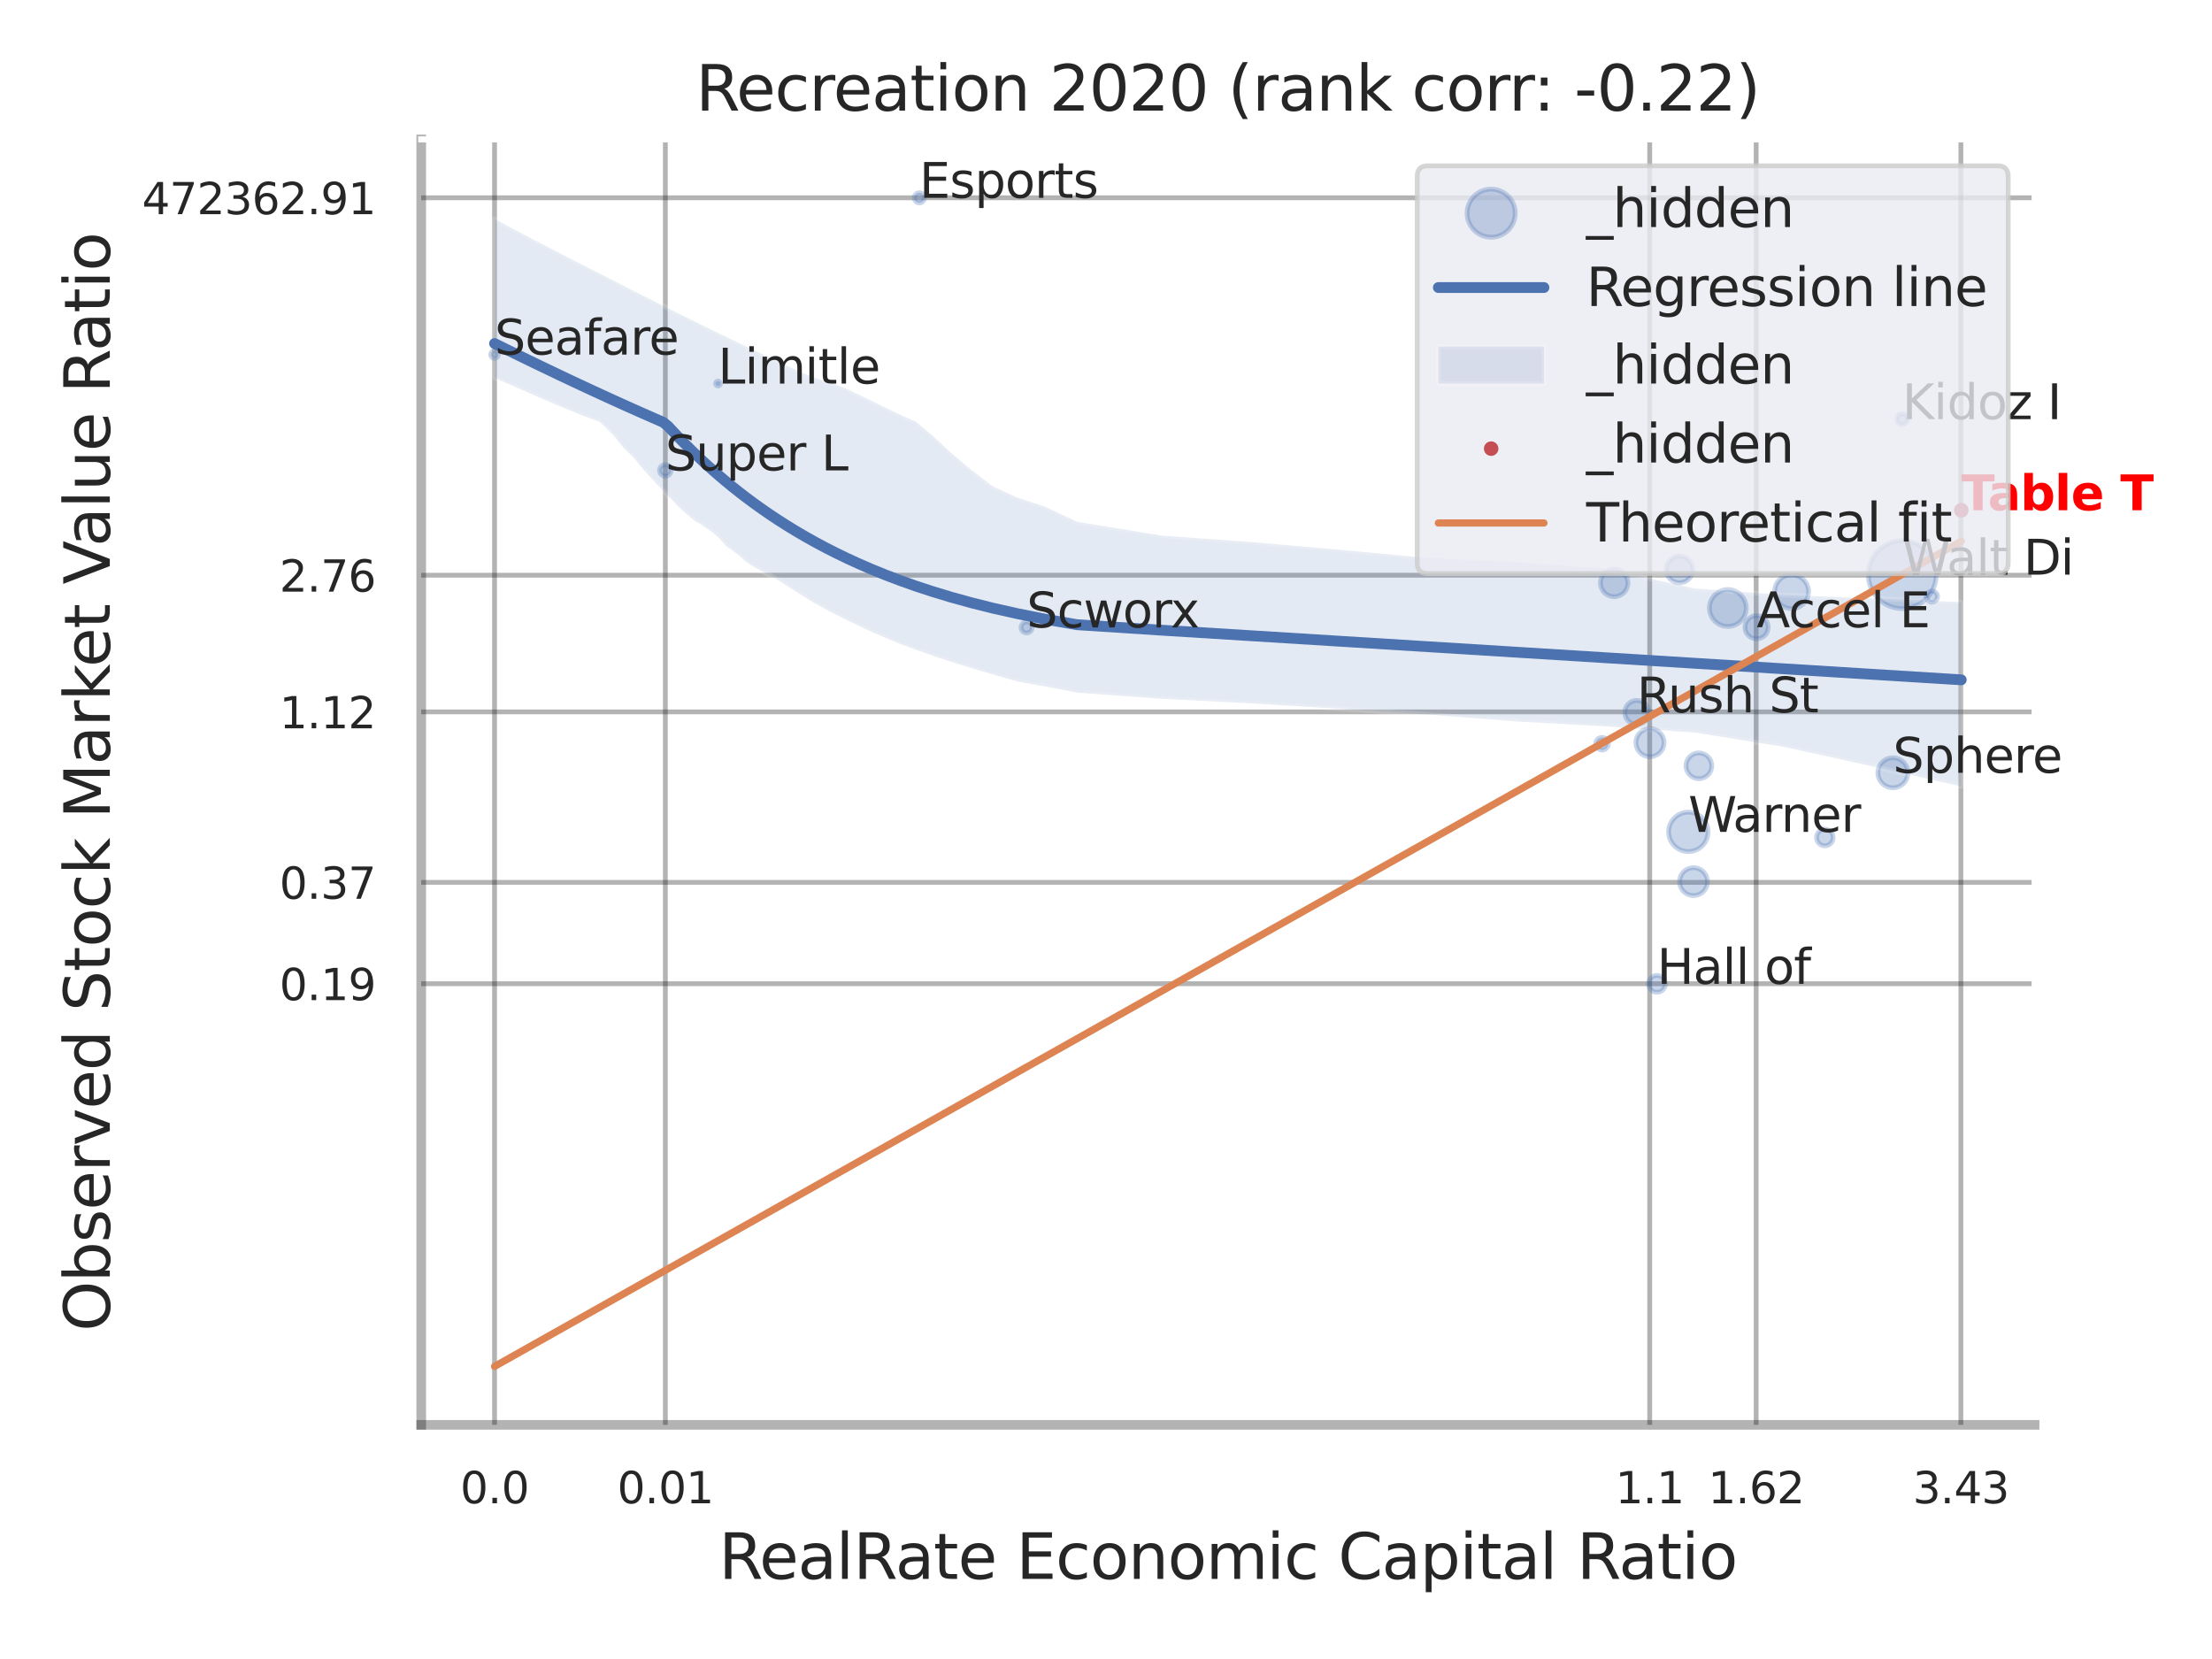<?xml version="1.0" encoding="utf-8" standalone="no"?>
<!DOCTYPE svg PUBLIC "-//W3C//DTD SVG 1.1//EN"
  "http://www.w3.org/Graphics/SVG/1.1/DTD/svg11.dtd">
<svg xmlns:xlink="http://www.w3.org/1999/xlink" width="460.8pt" height="345.6pt" viewBox="0 0 460.8 345.6" xmlns="http://www.w3.org/2000/svg" version="1.1">
 <defs>
  <style type="text/css">*{stroke-linejoin: round; stroke-linecap: butt}</style>
 </defs>
 <g id="figure_1">
  <g id="patch_1">
   <path d="M 0 345.6 
L 460.8 345.6 
L 460.8 0 
L 0 0 
z
" style="fill: #ffffff"/>
  </g>
  <g id="axes_1">
   <g id="patch_2">
    <path d="M 87.75 296.82 
L 423.843 296.82 
L 423.843 29.04 
L 87.75 29.04 
z
" style="fill: #ffffff"/>
   </g>
   <g id="matplotlib.axis_1">
    <g id="xtick_1">
     <g id="line2d_1">
      <path d="M 103.025 296.82 
L 103.025 29.04 
" clip-path="url(#p55ea795f83)" style="fill: none; stroke: #000000; stroke-opacity: 0.3; stroke-linecap: round"/>
     </g>
     <g id="text_1">
      <!-- 0.0 -->
      <g style="fill: #262626" transform="translate(95.868 313.159) scale(0.09 -0.09)">
       <defs>
        <path id="DejaVuSans-30" d="M 2034 4250 
Q 1547 4250 1301 3770 
Q 1056 3291 1056 2328 
Q 1056 1369 1301 889 
Q 1547 409 2034 409 
Q 2525 409 2770 889 
Q 3016 1369 3016 2328 
Q 3016 3291 2770 3770 
Q 2525 4250 2034 4250 
z
M 2034 4750 
Q 2819 4750 3233 4129 
Q 3647 3509 3647 2328 
Q 3647 1150 3233 529 
Q 2819 -91 2034 -91 
Q 1250 -91 836 529 
Q 422 1150 422 2328 
Q 422 3509 836 4129 
Q 1250 4750 2034 4750 
z
" transform="scale(0.016)"/>
        <path id="DejaVuSans-2e" d="M 684 794 
L 1344 794 
L 1344 0 
L 684 0 
L 684 794 
z
" transform="scale(0.016)"/>
       </defs>
       <use xlink:href="#DejaVuSans-30"/>
       <use xlink:href="#DejaVuSans-2e" transform="translate(63.623 0)"/>
       <use xlink:href="#DejaVuSans-30" transform="translate(95.41 0)"/>
      </g>
     </g>
    </g>
    <g id="xtick_2">
     <g id="line2d_2">
      <path d="M 138.605 296.82 
L 138.605 29.04 
" clip-path="url(#p55ea795f83)" style="fill: none; stroke: #000000; stroke-opacity: 0.3; stroke-linecap: round"/>
     </g>
     <g id="text_2">
      <!-- 0.01 -->
      <g style="fill: #262626" transform="translate(128.585 313.159) scale(0.09 -0.09)">
       <defs>
        <path id="DejaVuSans-31" d="M 794 531 
L 1825 531 
L 1825 4091 
L 703 3866 
L 703 4441 
L 1819 4666 
L 2450 4666 
L 2450 531 
L 3481 531 
L 3481 0 
L 794 0 
L 794 531 
z
" transform="scale(0.016)"/>
       </defs>
       <use xlink:href="#DejaVuSans-30"/>
       <use xlink:href="#DejaVuSans-2e" transform="translate(63.623 0)"/>
       <use xlink:href="#DejaVuSans-30" transform="translate(95.41 0)"/>
       <use xlink:href="#DejaVuSans-31" transform="translate(159.033 0)"/>
      </g>
     </g>
    </g>
    <g id="xtick_3">
     <g id="line2d_3">
      <path d="M 343.662 296.82 
L 343.662 29.04 
" clip-path="url(#p55ea795f83)" style="fill: none; stroke: #000000; stroke-opacity: 0.3; stroke-linecap: round"/>
     </g>
     <g id="text_3">
      <!-- 1.1 -->
      <g style="fill: #262626" transform="translate(336.505 313.159) scale(0.09 -0.09)">
       <use xlink:href="#DejaVuSans-31"/>
       <use xlink:href="#DejaVuSans-2e" transform="translate(63.623 0)"/>
       <use xlink:href="#DejaVuSans-31" transform="translate(95.41 0)"/>
      </g>
     </g>
    </g>
    <g id="xtick_4">
     <g id="line2d_4">
      <path d="M 365.839 296.82 
L 365.839 29.04 
" clip-path="url(#p55ea795f83)" style="fill: none; stroke: #000000; stroke-opacity: 0.3; stroke-linecap: round"/>
     </g>
     <g id="text_4">
      <!-- 1.62 -->
      <g style="fill: #262626" transform="translate(355.819 313.159) scale(0.09 -0.09)">
       <defs>
        <path id="DejaVuSans-36" d="M 2113 2584 
Q 1688 2584 1439 2293 
Q 1191 2003 1191 1497 
Q 1191 994 1439 701 
Q 1688 409 2113 409 
Q 2538 409 2786 701 
Q 3034 994 3034 1497 
Q 3034 2003 2786 2293 
Q 2538 2584 2113 2584 
z
M 3366 4563 
L 3366 3988 
Q 3128 4100 2886 4159 
Q 2644 4219 2406 4219 
Q 1781 4219 1451 3797 
Q 1122 3375 1075 2522 
Q 1259 2794 1537 2939 
Q 1816 3084 2150 3084 
Q 2853 3084 3261 2657 
Q 3669 2231 3669 1497 
Q 3669 778 3244 343 
Q 2819 -91 2113 -91 
Q 1303 -91 875 529 
Q 447 1150 447 2328 
Q 447 3434 972 4092 
Q 1497 4750 2381 4750 
Q 2619 4750 2861 4703 
Q 3103 4656 3366 4563 
z
" transform="scale(0.016)"/>
        <path id="DejaVuSans-32" d="M 1228 531 
L 3431 531 
L 3431 0 
L 469 0 
L 469 531 
Q 828 903 1448 1529 
Q 2069 2156 2228 2338 
Q 2531 2678 2651 2914 
Q 2772 3150 2772 3378 
Q 2772 3750 2511 3984 
Q 2250 4219 1831 4219 
Q 1534 4219 1204 4116 
Q 875 4013 500 3803 
L 500 4441 
Q 881 4594 1212 4672 
Q 1544 4750 1819 4750 
Q 2544 4750 2975 4387 
Q 3406 4025 3406 3419 
Q 3406 3131 3298 2873 
Q 3191 2616 2906 2266 
Q 2828 2175 2409 1742 
Q 1991 1309 1228 531 
z
" transform="scale(0.016)"/>
       </defs>
       <use xlink:href="#DejaVuSans-31"/>
       <use xlink:href="#DejaVuSans-2e" transform="translate(63.623 0)"/>
       <use xlink:href="#DejaVuSans-36" transform="translate(95.41 0)"/>
       <use xlink:href="#DejaVuSans-32" transform="translate(159.033 0)"/>
      </g>
     </g>
    </g>
    <g id="xtick_5">
     <g id="line2d_5">
      <path d="M 408.486 296.82 
L 408.486 29.04 
" clip-path="url(#p55ea795f83)" style="fill: none; stroke: #000000; stroke-opacity: 0.3; stroke-linecap: round"/>
     </g>
     <g id="text_5">
      <!-- 3.43 -->
      <g style="fill: #262626" transform="translate(398.467 313.159) scale(0.09 -0.09)">
       <defs>
        <path id="DejaVuSans-33" d="M 2597 2516 
Q 3050 2419 3304 2112 
Q 3559 1806 3559 1356 
Q 3559 666 3084 287 
Q 2609 -91 1734 -91 
Q 1441 -91 1130 -33 
Q 819 25 488 141 
L 488 750 
Q 750 597 1062 519 
Q 1375 441 1716 441 
Q 2309 441 2620 675 
Q 2931 909 2931 1356 
Q 2931 1769 2642 2001 
Q 2353 2234 1838 2234 
L 1294 2234 
L 1294 2753 
L 1863 2753 
Q 2328 2753 2575 2939 
Q 2822 3125 2822 3475 
Q 2822 3834 2567 4026 
Q 2313 4219 1838 4219 
Q 1578 4219 1281 4162 
Q 984 4106 628 3988 
L 628 4550 
Q 988 4650 1302 4700 
Q 1616 4750 1894 4750 
Q 2613 4750 3031 4423 
Q 3450 4097 3450 3541 
Q 3450 3153 3228 2886 
Q 3006 2619 2597 2516 
z
" transform="scale(0.016)"/>
        <path id="DejaVuSans-34" d="M 2419 4116 
L 825 1625 
L 2419 1625 
L 2419 4116 
z
M 2253 4666 
L 3047 4666 
L 3047 1625 
L 3713 1625 
L 3713 1100 
L 3047 1100 
L 3047 0 
L 2419 0 
L 2419 1100 
L 313 1100 
L 313 1709 
L 2253 4666 
z
" transform="scale(0.016)"/>
       </defs>
       <use xlink:href="#DejaVuSans-33"/>
       <use xlink:href="#DejaVuSans-2e" transform="translate(63.623 0)"/>
       <use xlink:href="#DejaVuSans-34" transform="translate(95.41 0)"/>
       <use xlink:href="#DejaVuSans-33" transform="translate(159.033 0)"/>
      </g>
     </g>
    </g>
    <g id="xtick_6"/>
    <g id="xtick_7"/>
    <g id="xtick_8"/>
    <g id="text_6">
     <!-- RealRate Economic Capital Ratio -->
     <g style="fill: #262626" transform="translate(149.743 328.908) scale(0.13 -0.13)">
      <defs>
       <path id="DejaVuSans-52" d="M 2841 2188 
Q 3044 2119 3236 1894 
Q 3428 1669 3622 1275 
L 4263 0 
L 3584 0 
L 2988 1197 
Q 2756 1666 2539 1819 
Q 2322 1972 1947 1972 
L 1259 1972 
L 1259 0 
L 628 0 
L 628 4666 
L 2053 4666 
Q 2853 4666 3247 4331 
Q 3641 3997 3641 3322 
Q 3641 2881 3436 2590 
Q 3231 2300 2841 2188 
z
M 1259 4147 
L 1259 2491 
L 2053 2491 
Q 2509 2491 2742 2702 
Q 2975 2913 2975 3322 
Q 2975 3731 2742 3939 
Q 2509 4147 2053 4147 
L 1259 4147 
z
" transform="scale(0.016)"/>
       <path id="DejaVuSans-65" d="M 3597 1894 
L 3597 1613 
L 953 1613 
Q 991 1019 1311 708 
Q 1631 397 2203 397 
Q 2534 397 2845 478 
Q 3156 559 3463 722 
L 3463 178 
Q 3153 47 2828 -22 
Q 2503 -91 2169 -91 
Q 1331 -91 842 396 
Q 353 884 353 1716 
Q 353 2575 817 3079 
Q 1281 3584 2069 3584 
Q 2775 3584 3186 3129 
Q 3597 2675 3597 1894 
z
M 3022 2063 
Q 3016 2534 2758 2815 
Q 2500 3097 2075 3097 
Q 1594 3097 1305 2825 
Q 1016 2553 972 2059 
L 3022 2063 
z
" transform="scale(0.016)"/>
       <path id="DejaVuSans-61" d="M 2194 1759 
Q 1497 1759 1228 1600 
Q 959 1441 959 1056 
Q 959 750 1161 570 
Q 1363 391 1709 391 
Q 2188 391 2477 730 
Q 2766 1069 2766 1631 
L 2766 1759 
L 2194 1759 
z
M 3341 1997 
L 3341 0 
L 2766 0 
L 2766 531 
Q 2569 213 2275 61 
Q 1981 -91 1556 -91 
Q 1019 -91 701 211 
Q 384 513 384 1019 
Q 384 1609 779 1909 
Q 1175 2209 1959 2209 
L 2766 2209 
L 2766 2266 
Q 2766 2663 2505 2880 
Q 2244 3097 1772 3097 
Q 1472 3097 1187 3025 
Q 903 2953 641 2809 
L 641 3341 
Q 956 3463 1253 3523 
Q 1550 3584 1831 3584 
Q 2591 3584 2966 3190 
Q 3341 2797 3341 1997 
z
" transform="scale(0.016)"/>
       <path id="DejaVuSans-6c" d="M 603 4863 
L 1178 4863 
L 1178 0 
L 603 0 
L 603 4863 
z
" transform="scale(0.016)"/>
       <path id="DejaVuSans-74" d="M 1172 4494 
L 1172 3500 
L 2356 3500 
L 2356 3053 
L 1172 3053 
L 1172 1153 
Q 1172 725 1289 603 
Q 1406 481 1766 481 
L 2356 481 
L 2356 0 
L 1766 0 
Q 1100 0 847 248 
Q 594 497 594 1153 
L 594 3053 
L 172 3053 
L 172 3500 
L 594 3500 
L 594 4494 
L 1172 4494 
z
" transform="scale(0.016)"/>
       <path id="DejaVuSans-20" transform="scale(0.016)"/>
       <path id="DejaVuSans-45" d="M 628 4666 
L 3578 4666 
L 3578 4134 
L 1259 4134 
L 1259 2753 
L 3481 2753 
L 3481 2222 
L 1259 2222 
L 1259 531 
L 3634 531 
L 3634 0 
L 628 0 
L 628 4666 
z
" transform="scale(0.016)"/>
       <path id="DejaVuSans-63" d="M 3122 3366 
L 3122 2828 
Q 2878 2963 2633 3030 
Q 2388 3097 2138 3097 
Q 1578 3097 1268 2742 
Q 959 2388 959 1747 
Q 959 1106 1268 751 
Q 1578 397 2138 397 
Q 2388 397 2633 464 
Q 2878 531 3122 666 
L 3122 134 
Q 2881 22 2623 -34 
Q 2366 -91 2075 -91 
Q 1284 -91 818 406 
Q 353 903 353 1747 
Q 353 2603 823 3093 
Q 1294 3584 2113 3584 
Q 2378 3584 2631 3529 
Q 2884 3475 3122 3366 
z
" transform="scale(0.016)"/>
       <path id="DejaVuSans-6f" d="M 1959 3097 
Q 1497 3097 1228 2736 
Q 959 2375 959 1747 
Q 959 1119 1226 758 
Q 1494 397 1959 397 
Q 2419 397 2687 759 
Q 2956 1122 2956 1747 
Q 2956 2369 2687 2733 
Q 2419 3097 1959 3097 
z
M 1959 3584 
Q 2709 3584 3137 3096 
Q 3566 2609 3566 1747 
Q 3566 888 3137 398 
Q 2709 -91 1959 -91 
Q 1206 -91 779 398 
Q 353 888 353 1747 
Q 353 2609 779 3096 
Q 1206 3584 1959 3584 
z
" transform="scale(0.016)"/>
       <path id="DejaVuSans-6e" d="M 3513 2113 
L 3513 0 
L 2938 0 
L 2938 2094 
Q 2938 2591 2744 2837 
Q 2550 3084 2163 3084 
Q 1697 3084 1428 2787 
Q 1159 2491 1159 1978 
L 1159 0 
L 581 0 
L 581 3500 
L 1159 3500 
L 1159 2956 
Q 1366 3272 1645 3428 
Q 1925 3584 2291 3584 
Q 2894 3584 3203 3211 
Q 3513 2838 3513 2113 
z
" transform="scale(0.016)"/>
       <path id="DejaVuSans-6d" d="M 3328 2828 
Q 3544 3216 3844 3400 
Q 4144 3584 4550 3584 
Q 5097 3584 5394 3201 
Q 5691 2819 5691 2113 
L 5691 0 
L 5113 0 
L 5113 2094 
Q 5113 2597 4934 2840 
Q 4756 3084 4391 3084 
Q 3944 3084 3684 2787 
Q 3425 2491 3425 1978 
L 3425 0 
L 2847 0 
L 2847 2094 
Q 2847 2600 2669 2842 
Q 2491 3084 2119 3084 
Q 1678 3084 1418 2786 
Q 1159 2488 1159 1978 
L 1159 0 
L 581 0 
L 581 3500 
L 1159 3500 
L 1159 2956 
Q 1356 3278 1631 3431 
Q 1906 3584 2284 3584 
Q 2666 3584 2933 3390 
Q 3200 3197 3328 2828 
z
" transform="scale(0.016)"/>
       <path id="DejaVuSans-69" d="M 603 3500 
L 1178 3500 
L 1178 0 
L 603 0 
L 603 3500 
z
M 603 4863 
L 1178 4863 
L 1178 4134 
L 603 4134 
L 603 4863 
z
" transform="scale(0.016)"/>
       <path id="DejaVuSans-43" d="M 4122 4306 
L 4122 3641 
Q 3803 3938 3442 4084 
Q 3081 4231 2675 4231 
Q 1875 4231 1450 3742 
Q 1025 3253 1025 2328 
Q 1025 1406 1450 917 
Q 1875 428 2675 428 
Q 3081 428 3442 575 
Q 3803 722 4122 1019 
L 4122 359 
Q 3791 134 3420 21 
Q 3050 -91 2638 -91 
Q 1578 -91 968 557 
Q 359 1206 359 2328 
Q 359 3453 968 4101 
Q 1578 4750 2638 4750 
Q 3056 4750 3426 4639 
Q 3797 4528 4122 4306 
z
" transform="scale(0.016)"/>
       <path id="DejaVuSans-70" d="M 1159 525 
L 1159 -1331 
L 581 -1331 
L 581 3500 
L 1159 3500 
L 1159 2969 
Q 1341 3281 1617 3432 
Q 1894 3584 2278 3584 
Q 2916 3584 3314 3078 
Q 3713 2572 3713 1747 
Q 3713 922 3314 415 
Q 2916 -91 2278 -91 
Q 1894 -91 1617 61 
Q 1341 213 1159 525 
z
M 3116 1747 
Q 3116 2381 2855 2742 
Q 2594 3103 2138 3103 
Q 1681 3103 1420 2742 
Q 1159 2381 1159 1747 
Q 1159 1113 1420 752 
Q 1681 391 2138 391 
Q 2594 391 2855 752 
Q 3116 1113 3116 1747 
z
" transform="scale(0.016)"/>
      </defs>
      <use xlink:href="#DejaVuSans-52"/>
      <use xlink:href="#DejaVuSans-65" transform="translate(64.982 0)"/>
      <use xlink:href="#DejaVuSans-61" transform="translate(126.506 0)"/>
      <use xlink:href="#DejaVuSans-6c" transform="translate(187.785 0)"/>
      <use xlink:href="#DejaVuSans-52" transform="translate(215.568 0)"/>
      <use xlink:href="#DejaVuSans-61" transform="translate(282.801 0)"/>
      <use xlink:href="#DejaVuSans-74" transform="translate(344.08 0)"/>
      <use xlink:href="#DejaVuSans-65" transform="translate(383.289 0)"/>
      <use xlink:href="#DejaVuSans-20" transform="translate(444.812 0)"/>
      <use xlink:href="#DejaVuSans-45" transform="translate(476.6 0)"/>
      <use xlink:href="#DejaVuSans-63" transform="translate(539.783 0)"/>
      <use xlink:href="#DejaVuSans-6f" transform="translate(594.764 0)"/>
      <use xlink:href="#DejaVuSans-6e" transform="translate(655.945 0)"/>
      <use xlink:href="#DejaVuSans-6f" transform="translate(719.324 0)"/>
      <use xlink:href="#DejaVuSans-6d" transform="translate(780.506 0)"/>
      <use xlink:href="#DejaVuSans-69" transform="translate(877.918 0)"/>
      <use xlink:href="#DejaVuSans-63" transform="translate(905.701 0)"/>
      <use xlink:href="#DejaVuSans-20" transform="translate(960.682 0)"/>
      <use xlink:href="#DejaVuSans-43" transform="translate(992.469 0)"/>
      <use xlink:href="#DejaVuSans-61" transform="translate(1062.293 0)"/>
      <use xlink:href="#DejaVuSans-70" transform="translate(1123.572 0)"/>
      <use xlink:href="#DejaVuSans-69" transform="translate(1187.049 0)"/>
      <use xlink:href="#DejaVuSans-74" transform="translate(1214.832 0)"/>
      <use xlink:href="#DejaVuSans-61" transform="translate(1254.041 0)"/>
      <use xlink:href="#DejaVuSans-6c" transform="translate(1315.32 0)"/>
      <use xlink:href="#DejaVuSans-20" transform="translate(1343.104 0)"/>
      <use xlink:href="#DejaVuSans-52" transform="translate(1374.891 0)"/>
      <use xlink:href="#DejaVuSans-61" transform="translate(1442.123 0)"/>
      <use xlink:href="#DejaVuSans-74" transform="translate(1503.402 0)"/>
      <use xlink:href="#DejaVuSans-69" transform="translate(1542.611 0)"/>
      <use xlink:href="#DejaVuSans-6f" transform="translate(1570.395 0)"/>
     </g>
    </g>
   </g>
   <g id="matplotlib.axis_2">
    <g id="ytick_1">
     <g id="line2d_6">
      <path d="M 87.75 204.927 
L 423.843 204.927 
" clip-path="url(#p55ea795f83)" style="fill: none; stroke: #000000; stroke-opacity: 0.3; stroke-linecap: round"/>
     </g>
     <g id="text_7">
      <!-- 0.19 -->
      <g style="fill: #262626" transform="translate(58.211 208.346) scale(0.09 -0.09)">
       <defs>
        <path id="DejaVuSans-39" d="M 703 97 
L 703 672 
Q 941 559 1184 500 
Q 1428 441 1663 441 
Q 2288 441 2617 861 
Q 2947 1281 2994 2138 
Q 2813 1869 2534 1725 
Q 2256 1581 1919 1581 
Q 1219 1581 811 2004 
Q 403 2428 403 3163 
Q 403 3881 828 4315 
Q 1253 4750 1959 4750 
Q 2769 4750 3195 4129 
Q 3622 3509 3622 2328 
Q 3622 1225 3098 567 
Q 2575 -91 1691 -91 
Q 1453 -91 1209 -44 
Q 966 3 703 97 
z
M 1959 2075 
Q 2384 2075 2632 2365 
Q 2881 2656 2881 3163 
Q 2881 3666 2632 3958 
Q 2384 4250 1959 4250 
Q 1534 4250 1286 3958 
Q 1038 3666 1038 3163 
Q 1038 2656 1286 2365 
Q 1534 2075 1959 2075 
z
" transform="scale(0.016)"/>
       </defs>
       <use xlink:href="#DejaVuSans-30"/>
       <use xlink:href="#DejaVuSans-2e" transform="translate(63.623 0)"/>
       <use xlink:href="#DejaVuSans-31" transform="translate(95.41 0)"/>
       <use xlink:href="#DejaVuSans-39" transform="translate(159.033 0)"/>
      </g>
     </g>
    </g>
    <g id="ytick_2">
     <g id="line2d_7">
      <path d="M 87.75 183.812 
L 423.843 183.812 
" clip-path="url(#p55ea795f83)" style="fill: none; stroke: #000000; stroke-opacity: 0.3; stroke-linecap: round"/>
     </g>
     <g id="text_8">
      <!-- 0.37 -->
      <g style="fill: #262626" transform="translate(58.211 187.231) scale(0.09 -0.09)">
       <defs>
        <path id="DejaVuSans-37" d="M 525 4666 
L 3525 4666 
L 3525 4397 
L 1831 0 
L 1172 0 
L 2766 4134 
L 525 4134 
L 525 4666 
z
" transform="scale(0.016)"/>
       </defs>
       <use xlink:href="#DejaVuSans-30"/>
       <use xlink:href="#DejaVuSans-2e" transform="translate(63.623 0)"/>
       <use xlink:href="#DejaVuSans-33" transform="translate(95.41 0)"/>
       <use xlink:href="#DejaVuSans-37" transform="translate(159.033 0)"/>
      </g>
     </g>
    </g>
    <g id="ytick_3">
     <g id="line2d_8">
      <path d="M 87.75 148.299 
L 423.843 148.299 
" clip-path="url(#p55ea795f83)" style="fill: none; stroke: #000000; stroke-opacity: 0.3; stroke-linecap: round"/>
     </g>
     <g id="text_9">
      <!-- 1.12 -->
      <g style="fill: #262626" transform="translate(58.211 151.718) scale(0.09 -0.09)">
       <use xlink:href="#DejaVuSans-31"/>
       <use xlink:href="#DejaVuSans-2e" transform="translate(63.623 0)"/>
       <use xlink:href="#DejaVuSans-31" transform="translate(95.41 0)"/>
       <use xlink:href="#DejaVuSans-32" transform="translate(159.033 0)"/>
      </g>
     </g>
    </g>
    <g id="ytick_4">
     <g id="line2d_9">
      <path d="M 87.75 119.825 
L 423.843 119.825 
" clip-path="url(#p55ea795f83)" style="fill: none; stroke: #000000; stroke-opacity: 0.3; stroke-linecap: round"/>
     </g>
     <g id="text_10">
      <!-- 2.76 -->
      <g style="fill: #262626" transform="translate(58.211 123.244) scale(0.09 -0.09)">
       <use xlink:href="#DejaVuSans-32"/>
       <use xlink:href="#DejaVuSans-2e" transform="translate(63.623 0)"/>
       <use xlink:href="#DejaVuSans-37" transform="translate(95.41 0)"/>
       <use xlink:href="#DejaVuSans-36" transform="translate(159.033 0)"/>
      </g>
     </g>
    </g>
    <g id="ytick_5">
     <g id="line2d_10">
      <path d="M 87.75 41.203 
L 423.843 41.203 
" clip-path="url(#p55ea795f83)" style="fill: none; stroke: #000000; stroke-opacity: 0.3; stroke-linecap: round"/>
     </g>
     <g id="text_11">
      <!-- 472362.91 -->
      <g style="fill: #262626" transform="translate(29.58 44.623) scale(0.09 -0.09)">
       <use xlink:href="#DejaVuSans-34"/>
       <use xlink:href="#DejaVuSans-37" transform="translate(63.623 0)"/>
       <use xlink:href="#DejaVuSans-32" transform="translate(127.246 0)"/>
       <use xlink:href="#DejaVuSans-33" transform="translate(190.869 0)"/>
       <use xlink:href="#DejaVuSans-36" transform="translate(254.492 0)"/>
       <use xlink:href="#DejaVuSans-32" transform="translate(318.115 0)"/>
       <use xlink:href="#DejaVuSans-2e" transform="translate(381.738 0)"/>
       <use xlink:href="#DejaVuSans-39" transform="translate(413.525 0)"/>
       <use xlink:href="#DejaVuSans-31" transform="translate(477.148 0)"/>
      </g>
     </g>
    </g>
    <g id="ytick_6"/>
    <g id="ytick_7"/>
    <g id="ytick_8"/>
    <g id="ytick_9"/>
    <g id="ytick_10"/>
    <g id="text_12">
     <!-- Observed Stock Market Value Ratio -->
     <g style="fill: #262626" transform="translate(22.876 277.332) rotate(-90) scale(0.13 -0.13)">
      <defs>
       <path id="DejaVuSans-4f" d="M 2522 4238 
Q 1834 4238 1429 3725 
Q 1025 3213 1025 2328 
Q 1025 1447 1429 934 
Q 1834 422 2522 422 
Q 3209 422 3611 934 
Q 4013 1447 4013 2328 
Q 4013 3213 3611 3725 
Q 3209 4238 2522 4238 
z
M 2522 4750 
Q 3503 4750 4090 4092 
Q 4678 3434 4678 2328 
Q 4678 1225 4090 567 
Q 3503 -91 2522 -91 
Q 1538 -91 948 565 
Q 359 1222 359 2328 
Q 359 3434 948 4092 
Q 1538 4750 2522 4750 
z
" transform="scale(0.016)"/>
       <path id="DejaVuSans-62" d="M 3116 1747 
Q 3116 2381 2855 2742 
Q 2594 3103 2138 3103 
Q 1681 3103 1420 2742 
Q 1159 2381 1159 1747 
Q 1159 1113 1420 752 
Q 1681 391 2138 391 
Q 2594 391 2855 752 
Q 3116 1113 3116 1747 
z
M 1159 2969 
Q 1341 3281 1617 3432 
Q 1894 3584 2278 3584 
Q 2916 3584 3314 3078 
Q 3713 2572 3713 1747 
Q 3713 922 3314 415 
Q 2916 -91 2278 -91 
Q 1894 -91 1617 61 
Q 1341 213 1159 525 
L 1159 0 
L 581 0 
L 581 4863 
L 1159 4863 
L 1159 2969 
z
" transform="scale(0.016)"/>
       <path id="DejaVuSans-73" d="M 2834 3397 
L 2834 2853 
Q 2591 2978 2328 3040 
Q 2066 3103 1784 3103 
Q 1356 3103 1142 2972 
Q 928 2841 928 2578 
Q 928 2378 1081 2264 
Q 1234 2150 1697 2047 
L 1894 2003 
Q 2506 1872 2764 1633 
Q 3022 1394 3022 966 
Q 3022 478 2636 193 
Q 2250 -91 1575 -91 
Q 1294 -91 989 -36 
Q 684 19 347 128 
L 347 722 
Q 666 556 975 473 
Q 1284 391 1588 391 
Q 1994 391 2212 530 
Q 2431 669 2431 922 
Q 2431 1156 2273 1281 
Q 2116 1406 1581 1522 
L 1381 1569 
Q 847 1681 609 1914 
Q 372 2147 372 2553 
Q 372 3047 722 3315 
Q 1072 3584 1716 3584 
Q 2034 3584 2315 3537 
Q 2597 3491 2834 3397 
z
" transform="scale(0.016)"/>
       <path id="DejaVuSans-72" d="M 2631 2963 
Q 2534 3019 2420 3045 
Q 2306 3072 2169 3072 
Q 1681 3072 1420 2755 
Q 1159 2438 1159 1844 
L 1159 0 
L 581 0 
L 581 3500 
L 1159 3500 
L 1159 2956 
Q 1341 3275 1631 3429 
Q 1922 3584 2338 3584 
Q 2397 3584 2469 3576 
Q 2541 3569 2628 3553 
L 2631 2963 
z
" transform="scale(0.016)"/>
       <path id="DejaVuSans-76" d="M 191 3500 
L 800 3500 
L 1894 563 
L 2988 3500 
L 3597 3500 
L 2284 0 
L 1503 0 
L 191 3500 
z
" transform="scale(0.016)"/>
       <path id="DejaVuSans-64" d="M 2906 2969 
L 2906 4863 
L 3481 4863 
L 3481 0 
L 2906 0 
L 2906 525 
Q 2725 213 2448 61 
Q 2172 -91 1784 -91 
Q 1150 -91 751 415 
Q 353 922 353 1747 
Q 353 2572 751 3078 
Q 1150 3584 1784 3584 
Q 2172 3584 2448 3432 
Q 2725 3281 2906 2969 
z
M 947 1747 
Q 947 1113 1208 752 
Q 1469 391 1925 391 
Q 2381 391 2643 752 
Q 2906 1113 2906 1747 
Q 2906 2381 2643 2742 
Q 2381 3103 1925 3103 
Q 1469 3103 1208 2742 
Q 947 2381 947 1747 
z
" transform="scale(0.016)"/>
       <path id="DejaVuSans-53" d="M 3425 4513 
L 3425 3897 
Q 3066 4069 2747 4153 
Q 2428 4238 2131 4238 
Q 1616 4238 1336 4038 
Q 1056 3838 1056 3469 
Q 1056 3159 1242 3001 
Q 1428 2844 1947 2747 
L 2328 2669 
Q 3034 2534 3370 2195 
Q 3706 1856 3706 1288 
Q 3706 609 3251 259 
Q 2797 -91 1919 -91 
Q 1588 -91 1214 -16 
Q 841 59 441 206 
L 441 856 
Q 825 641 1194 531 
Q 1563 422 1919 422 
Q 2459 422 2753 634 
Q 3047 847 3047 1241 
Q 3047 1584 2836 1778 
Q 2625 1972 2144 2069 
L 1759 2144 
Q 1053 2284 737 2584 
Q 422 2884 422 3419 
Q 422 4038 858 4394 
Q 1294 4750 2059 4750 
Q 2388 4750 2728 4690 
Q 3069 4631 3425 4513 
z
" transform="scale(0.016)"/>
       <path id="DejaVuSans-6b" d="M 581 4863 
L 1159 4863 
L 1159 1991 
L 2875 3500 
L 3609 3500 
L 1753 1863 
L 3688 0 
L 2938 0 
L 1159 1709 
L 1159 0 
L 581 0 
L 581 4863 
z
" transform="scale(0.016)"/>
       <path id="DejaVuSans-4d" d="M 628 4666 
L 1569 4666 
L 2759 1491 
L 3956 4666 
L 4897 4666 
L 4897 0 
L 4281 0 
L 4281 4097 
L 3078 897 
L 2444 897 
L 1241 4097 
L 1241 0 
L 628 0 
L 628 4666 
z
" transform="scale(0.016)"/>
       <path id="DejaVuSans-56" d="M 1831 0 
L 50 4666 
L 709 4666 
L 2188 738 
L 3669 4666 
L 4325 4666 
L 2547 0 
L 1831 0 
z
" transform="scale(0.016)"/>
       <path id="DejaVuSans-75" d="M 544 1381 
L 544 3500 
L 1119 3500 
L 1119 1403 
Q 1119 906 1312 657 
Q 1506 409 1894 409 
Q 2359 409 2629 706 
Q 2900 1003 2900 1516 
L 2900 3500 
L 3475 3500 
L 3475 0 
L 2900 0 
L 2900 538 
Q 2691 219 2414 64 
Q 2138 -91 1772 -91 
Q 1169 -91 856 284 
Q 544 659 544 1381 
z
M 1991 3584 
L 1991 3584 
z
" transform="scale(0.016)"/>
      </defs>
      <use xlink:href="#DejaVuSans-4f"/>
      <use xlink:href="#DejaVuSans-62" transform="translate(78.711 0)"/>
      <use xlink:href="#DejaVuSans-73" transform="translate(142.188 0)"/>
      <use xlink:href="#DejaVuSans-65" transform="translate(194.287 0)"/>
      <use xlink:href="#DejaVuSans-72" transform="translate(255.811 0)"/>
      <use xlink:href="#DejaVuSans-76" transform="translate(296.924 0)"/>
      <use xlink:href="#DejaVuSans-65" transform="translate(356.104 0)"/>
      <use xlink:href="#DejaVuSans-64" transform="translate(417.627 0)"/>
      <use xlink:href="#DejaVuSans-20" transform="translate(481.104 0)"/>
      <use xlink:href="#DejaVuSans-53" transform="translate(512.891 0)"/>
      <use xlink:href="#DejaVuSans-74" transform="translate(576.367 0)"/>
      <use xlink:href="#DejaVuSans-6f" transform="translate(615.576 0)"/>
      <use xlink:href="#DejaVuSans-63" transform="translate(676.758 0)"/>
      <use xlink:href="#DejaVuSans-6b" transform="translate(731.738 0)"/>
      <use xlink:href="#DejaVuSans-20" transform="translate(789.648 0)"/>
      <use xlink:href="#DejaVuSans-4d" transform="translate(821.436 0)"/>
      <use xlink:href="#DejaVuSans-61" transform="translate(907.715 0)"/>
      <use xlink:href="#DejaVuSans-72" transform="translate(968.994 0)"/>
      <use xlink:href="#DejaVuSans-6b" transform="translate(1010.107 0)"/>
      <use xlink:href="#DejaVuSans-65" transform="translate(1064.393 0)"/>
      <use xlink:href="#DejaVuSans-74" transform="translate(1125.916 0)"/>
      <use xlink:href="#DejaVuSans-20" transform="translate(1165.125 0)"/>
      <use xlink:href="#DejaVuSans-56" transform="translate(1196.912 0)"/>
      <use xlink:href="#DejaVuSans-61" transform="translate(1257.57 0)"/>
      <use xlink:href="#DejaVuSans-6c" transform="translate(1318.85 0)"/>
      <use xlink:href="#DejaVuSans-75" transform="translate(1346.633 0)"/>
      <use xlink:href="#DejaVuSans-65" transform="translate(1410.012 0)"/>
      <use xlink:href="#DejaVuSans-20" transform="translate(1471.535 0)"/>
      <use xlink:href="#DejaVuSans-52" transform="translate(1503.322 0)"/>
      <use xlink:href="#DejaVuSans-61" transform="translate(1570.555 0)"/>
      <use xlink:href="#DejaVuSans-74" transform="translate(1631.834 0)"/>
      <use xlink:href="#DejaVuSans-69" transform="translate(1671.043 0)"/>
      <use xlink:href="#DejaVuSans-6f" transform="translate(1698.826 0)"/>
     </g>
    </g>
   </g>
   <g id="PathCollection_1">
    <path d="M 333.733 156.235 
C 334.081 156.235 334.414 156.097 334.66 155.851 
C 334.906 155.606 335.044 155.272 335.044 154.925 
C 335.044 154.577 334.906 154.244 334.66 153.998 
C 334.414 153.752 334.081 153.614 333.733 153.614 
C 333.386 153.614 333.053 153.752 332.807 153.998 
C 332.561 154.244 332.423 154.577 332.423 154.925 
C 332.423 155.272 332.561 155.606 332.807 155.851 
C 333.053 156.097 333.386 156.235 333.733 156.235 
z
" clip-path="url(#p55ea795f83)" style="fill: #4c72b0; fill-opacity: 0.3; stroke: #4c72b0; stroke-opacity: 0.3"/>
    <path d="M 380.153 176.199 
C 380.612 176.199 381.053 176.017 381.377 175.693 
C 381.702 175.368 381.884 174.928 381.884 174.469 
C 381.884 174.01 381.702 173.57 381.377 173.245 
C 381.053 172.921 380.612 172.738 380.153 172.738 
C 379.694 172.738 379.254 172.921 378.93 173.245 
C 378.605 173.57 378.423 174.01 378.423 174.469 
C 378.423 174.928 378.605 175.368 378.93 175.693 
C 379.254 176.017 379.694 176.199 380.153 176.199 
z
" clip-path="url(#p55ea795f83)" style="fill: #4c72b0; fill-opacity: 0.3; stroke: #4c72b0; stroke-opacity: 0.3"/>
    <path d="M 373.223 126.791 
C 374.16 126.791 375.058 126.418 375.721 125.756 
C 376.383 125.094 376.755 124.196 376.755 123.259 
C 376.755 122.323 376.383 121.424 375.721 120.762 
C 375.058 120.1 374.16 119.728 373.223 119.728 
C 372.287 119.728 371.389 120.1 370.726 120.762 
C 370.064 121.424 369.692 122.323 369.692 123.259 
C 369.692 124.196 370.064 125.094 370.726 125.756 
C 371.389 126.418 372.287 126.791 373.223 126.791 
z
" clip-path="url(#p55ea795f83)" style="fill: #4c72b0; fill-opacity: 0.3; stroke: #4c72b0; stroke-opacity: 0.3"/>
    <path d="M 352.791 186.562 
C 353.561 186.562 354.3 186.256 354.845 185.712 
C 355.389 185.167 355.695 184.429 355.695 183.658 
C 355.695 182.888 355.389 182.149 354.845 181.605 
C 354.3 181.06 353.561 180.754 352.791 180.754 
C 352.021 180.754 351.282 181.06 350.738 181.605 
C 350.193 182.149 349.887 182.888 349.887 183.658 
C 349.887 184.429 350.193 185.167 350.738 185.712 
C 351.282 186.256 352.021 186.562 352.791 186.562 
z
" clip-path="url(#p55ea795f83)" style="fill: #4c72b0; fill-opacity: 0.3; stroke: #4c72b0; stroke-opacity: 0.3"/>
    <path d="M 408.566 107.304 
C 408.834 107.304 409.091 107.198 409.281 107.008 
C 409.47 106.818 409.577 106.561 409.577 106.293 
C 409.577 106.025 409.47 105.768 409.281 105.578 
C 409.091 105.388 408.834 105.282 408.566 105.282 
C 408.298 105.282 408.04 105.388 407.851 105.578 
C 407.661 105.768 407.555 106.025 407.555 106.293 
C 407.555 106.561 407.661 106.818 407.851 107.008 
C 408.04 107.198 408.298 107.304 408.566 107.304 
z
" clip-path="url(#p55ea795f83)" style="fill: #4c72b0; fill-opacity: 0.3; stroke: #4c72b0; stroke-opacity: 0.3"/>
    <path d="M 103.027 74.65 
C 103.237 74.65 103.438 74.566 103.586 74.418 
C 103.735 74.27 103.818 74.068 103.818 73.858 
C 103.818 73.649 103.735 73.447 103.586 73.299 
C 103.438 73.151 103.237 73.067 103.027 73.067 
C 102.817 73.067 102.616 73.151 102.467 73.299 
C 102.319 73.447 102.236 73.649 102.236 73.858 
C 102.236 74.068 102.319 74.27 102.467 74.418 
C 102.616 74.566 102.817 74.65 103.027 74.65 
z
" clip-path="url(#p55ea795f83)" style="fill: #4c72b0; fill-opacity: 0.3; stroke: #4c72b0; stroke-opacity: 0.3"/>
    <path d="M 402.461 125.436 
C 402.769 125.436 403.065 125.313 403.283 125.095 
C 403.501 124.878 403.623 124.582 403.623 124.274 
C 403.623 123.965 403.501 123.67 403.283 123.452 
C 403.065 123.234 402.769 123.111 402.461 123.111 
C 402.153 123.111 401.857 123.234 401.639 123.452 
C 401.421 123.67 401.299 123.965 401.299 124.274 
C 401.299 124.582 401.421 124.878 401.639 125.095 
C 401.857 125.313 402.153 125.436 402.461 125.436 
z
" clip-path="url(#p55ea795f83)" style="fill: #4c72b0; fill-opacity: 0.3; stroke: #4c72b0; stroke-opacity: 0.3"/>
    <path d="M 396.265 88.426 
C 396.558 88.426 396.839 88.309 397.047 88.102 
C 397.254 87.894 397.37 87.613 397.37 87.32 
C 397.37 87.026 397.254 86.745 397.047 86.538 
C 396.839 86.33 396.558 86.214 396.265 86.214 
C 395.971 86.214 395.69 86.33 395.482 86.538 
C 395.275 86.745 395.159 87.026 395.159 87.32 
C 395.159 87.613 395.275 87.894 395.482 88.102 
C 395.69 88.309 395.971 88.426 396.265 88.426 
z
" clip-path="url(#p55ea795f83)" style="fill: #4c72b0; fill-opacity: 0.3; stroke: #4c72b0; stroke-opacity: 0.3"/>
    <path d="M 353.907 162.218 
C 354.619 162.218 355.302 161.935 355.806 161.431 
C 356.31 160.928 356.593 160.244 356.593 159.532 
C 356.593 158.82 356.31 158.137 355.806 157.633 
C 355.302 157.129 354.619 156.846 353.907 156.846 
C 353.195 156.846 352.511 157.129 352.008 157.633 
C 351.504 158.137 351.221 158.82 351.221 159.532 
C 351.221 160.244 351.504 160.928 352.008 161.431 
C 352.511 161.935 353.195 162.218 353.907 162.218 
z
" clip-path="url(#p55ea795f83)" style="fill: #4c72b0; fill-opacity: 0.3; stroke: #4c72b0; stroke-opacity: 0.3"/>
    <path d="M 351.714 177.403 
C 352.804 177.403 353.849 176.97 354.619 176.199 
C 355.39 175.429 355.823 174.384 355.823 173.294 
C 355.823 172.204 355.39 171.159 354.619 170.389 
C 353.849 169.618 352.804 169.186 351.714 169.186 
C 350.625 169.186 349.58 169.618 348.809 170.389 
C 348.039 171.159 347.606 172.204 347.606 173.294 
C 347.606 174.384 348.039 175.429 348.809 176.199 
C 349.58 176.97 350.625 177.403 351.714 177.403 
z
" clip-path="url(#p55ea795f83)" style="fill: #4c72b0; fill-opacity: 0.3; stroke: #4c72b0; stroke-opacity: 0.3"/>
    <path d="M 359.938 130.499 
C 360.955 130.499 361.931 130.095 362.65 129.376 
C 363.37 128.656 363.774 127.681 363.774 126.663 
C 363.774 125.646 363.37 124.67 362.65 123.951 
C 361.931 123.231 360.955 122.827 359.938 122.827 
C 358.921 122.827 357.945 123.231 357.225 123.951 
C 356.506 124.67 356.102 125.646 356.102 126.663 
C 356.102 127.681 356.506 128.656 357.225 129.376 
C 357.945 130.095 358.921 130.499 359.938 130.499 
z
" clip-path="url(#p55ea795f83)" style="fill: #4c72b0; fill-opacity: 0.3; stroke: #4c72b0; stroke-opacity: 0.3"/>
    <path d="M 191.517 42.266 
C 191.796 42.266 192.064 42.155 192.262 41.957 
C 192.459 41.759 192.57 41.491 192.57 41.212 
C 192.57 40.932 192.459 40.664 192.262 40.467 
C 192.064 40.269 191.796 40.158 191.517 40.158 
C 191.237 40.158 190.969 40.269 190.771 40.467 
C 190.574 40.664 190.463 40.932 190.463 41.212 
C 190.463 41.491 190.574 41.759 190.771 41.957 
C 190.969 42.155 191.237 42.266 191.517 42.266 
z
" clip-path="url(#p55ea795f83)" style="fill: #4c72b0; fill-opacity: 0.3; stroke: #4c72b0; stroke-opacity: 0.3"/>
    <path d="M 343.723 157.634 
C 344.499 157.634 345.244 157.325 345.793 156.776 
C 346.342 156.227 346.651 155.482 346.651 154.705 
C 346.651 153.929 346.342 153.184 345.793 152.635 
C 345.244 152.086 344.499 151.777 343.723 151.777 
C 342.946 151.777 342.201 152.086 341.652 152.635 
C 341.103 153.184 340.794 153.929 340.794 154.705 
C 340.794 155.482 341.103 156.227 341.652 156.776 
C 342.201 157.325 342.946 157.634 343.723 157.634 
z
" clip-path="url(#p55ea795f83)" style="fill: #4c72b0; fill-opacity: 0.3; stroke: #4c72b0; stroke-opacity: 0.3"/>
    <path d="M 138.594 99.199 
C 138.914 99.199 139.221 99.072 139.448 98.845 
C 139.675 98.619 139.802 98.311 139.802 97.991 
C 139.802 97.671 139.675 97.363 139.448 97.137 
C 139.221 96.91 138.914 96.783 138.594 96.783 
C 138.273 96.783 137.966 96.91 137.739 97.137 
C 137.513 97.363 137.386 97.671 137.386 97.991 
C 137.386 98.311 137.513 98.619 137.739 98.845 
C 137.966 99.072 138.273 99.199 138.594 99.199 
z
" clip-path="url(#p55ea795f83)" style="fill: #4c72b0; fill-opacity: 0.3; stroke: #4c72b0; stroke-opacity: 0.3"/>
    <path d="M 336.263 124.303 
C 337.022 124.303 337.75 124.002 338.287 123.465 
C 338.824 122.928 339.125 122.2 339.125 121.441 
C 339.125 120.682 338.824 119.954 338.287 119.417 
C 337.75 118.88 337.022 118.579 336.263 118.579 
C 335.504 118.579 334.776 118.88 334.239 119.417 
C 333.702 119.954 333.4 120.682 333.4 121.441 
C 333.4 122.2 333.702 122.928 334.239 123.465 
C 334.776 124.002 335.504 124.303 336.263 124.303 
z
" clip-path="url(#p55ea795f83)" style="fill: #4c72b0; fill-opacity: 0.3; stroke: #4c72b0; stroke-opacity: 0.3"/>
    <path d="M 349.861 121.41 
C 350.597 121.41 351.303 121.118 351.824 120.597 
C 352.345 120.076 352.637 119.37 352.637 118.634 
C 352.637 117.897 352.345 117.191 351.824 116.67 
C 351.303 116.149 350.597 115.857 349.861 115.857 
C 349.124 115.857 348.418 116.149 347.897 116.67 
C 347.376 117.191 347.084 117.897 347.084 118.634 
C 347.084 119.37 347.376 120.076 347.897 120.597 
C 348.418 121.118 349.124 121.41 349.861 121.41 
z
" clip-path="url(#p55ea795f83)" style="fill: #4c72b0; fill-opacity: 0.3; stroke: #4c72b0; stroke-opacity: 0.3"/>
    <path d="M 213.863 131.86 
C 214.169 131.86 214.462 131.738 214.679 131.522 
C 214.895 131.306 215.017 131.012 215.017 130.706 
C 215.017 130.4 214.895 130.106 214.679 129.89 
C 214.462 129.673 214.169 129.552 213.863 129.552 
C 213.556 129.552 213.263 129.673 213.046 129.89 
C 212.83 130.106 212.708 130.4 212.708 130.706 
C 212.708 131.012 212.83 131.306 213.046 131.522 
C 213.263 131.738 213.556 131.86 213.863 131.86 
z
" clip-path="url(#p55ea795f83)" style="fill: #4c72b0; fill-opacity: 0.3; stroke: #4c72b0; stroke-opacity: 0.3"/>
    <path d="M 365.926 133.09 
C 366.569 133.09 367.186 132.835 367.641 132.38 
C 368.096 131.925 368.352 131.308 368.352 130.664 
C 368.352 130.021 368.096 129.404 367.641 128.949 
C 367.186 128.494 366.569 128.238 365.926 128.238 
C 365.282 128.238 364.665 128.494 364.21 128.949 
C 363.755 129.404 363.5 130.021 363.5 130.664 
C 363.5 131.308 363.755 131.925 364.21 132.38 
C 364.665 132.835 365.282 133.09 365.926 133.09 
z
" clip-path="url(#p55ea795f83)" style="fill: #4c72b0; fill-opacity: 0.3; stroke: #4c72b0; stroke-opacity: 0.3"/>
    <path d="M 345.181 206.71 
C 345.647 206.71 346.093 206.525 346.423 206.195 
C 346.752 205.866 346.937 205.419 346.937 204.953 
C 346.937 204.487 346.752 204.04 346.423 203.711 
C 346.093 203.381 345.647 203.196 345.181 203.196 
C 344.715 203.196 344.268 203.381 343.938 203.711 
C 343.609 204.04 343.424 204.487 343.424 204.953 
C 343.424 205.419 343.609 205.866 343.938 206.195 
C 344.268 206.525 344.715 206.71 345.181 206.71 
z
" clip-path="url(#p55ea795f83)" style="fill: #4c72b0; fill-opacity: 0.3; stroke: #4c72b0; stroke-opacity: 0.3"/>
    <path d="M 396.281 126.781 
C 398.156 126.781 399.955 126.036 401.281 124.71 
C 402.607 123.384 403.352 121.585 403.352 119.71 
C 403.352 117.834 402.607 116.036 401.281 114.71 
C 399.955 113.384 398.156 112.639 396.281 112.639 
C 394.406 112.639 392.607 113.384 391.281 114.71 
C 389.955 116.036 389.21 117.834 389.21 119.71 
C 389.21 121.585 389.955 123.384 391.281 124.71 
C 392.607 126.036 394.406 126.781 396.281 126.781 
z
" clip-path="url(#p55ea795f83)" style="fill: #4c72b0; fill-opacity: 0.3; stroke: #4c72b0; stroke-opacity: 0.3"/>
    <path d="M 340.973 150.912 
C 341.637 150.912 342.275 150.648 342.744 150.179 
C 343.214 149.709 343.478 149.072 343.478 148.408 
C 343.478 147.744 343.214 147.107 342.744 146.637 
C 342.275 146.167 341.637 145.903 340.973 145.903 
C 340.309 145.903 339.672 146.167 339.202 146.637 
C 338.733 147.107 338.469 147.744 338.469 148.408 
C 338.469 149.072 338.733 149.709 339.202 150.179 
C 339.672 150.648 340.309 150.912 340.973 150.912 
z
" clip-path="url(#p55ea795f83)" style="fill: #4c72b0; fill-opacity: 0.3; stroke: #4c72b0; stroke-opacity: 0.3"/>
    <path d="M 394.329 164.109 
C 395.158 164.109 395.953 163.78 396.539 163.194 
C 397.125 162.608 397.455 161.813 397.455 160.984 
C 397.455 160.155 397.125 159.36 396.539 158.773 
C 395.953 158.187 395.158 157.858 394.329 157.858 
C 393.5 157.858 392.705 158.187 392.119 158.773 
C 391.532 159.36 391.203 160.155 391.203 160.984 
C 391.203 161.813 391.532 162.608 392.119 163.194 
C 392.705 163.78 393.5 164.109 394.329 164.109 
z
" clip-path="url(#p55ea795f83)" style="fill: #4c72b0; fill-opacity: 0.3; stroke: #4c72b0; stroke-opacity: 0.3"/>
    <path d="M 149.571 80.42 
C 149.708 80.42 149.839 80.365 149.936 80.269 
C 150.032 80.172 150.087 80.041 150.087 79.905 
C 150.087 79.768 150.032 79.637 149.936 79.54 
C 149.839 79.444 149.708 79.39 149.571 79.39 
C 149.435 79.39 149.304 79.444 149.207 79.54 
C 149.111 79.637 149.056 79.768 149.056 79.905 
C 149.056 80.041 149.111 80.172 149.207 80.269 
C 149.304 80.365 149.435 80.42 149.571 80.42 
z
" clip-path="url(#p55ea795f83)" style="fill: #4c72b0; fill-opacity: 0.3; stroke: #4c72b0; stroke-opacity: 0.3"/>
   </g>
   <g id="FillBetweenPolyCollection_1">
    <defs>
     <path id="m1ae8f2a1b3" d="M 103.027 -300.031 
L 103.027 -266.901 
L 103.496 -266.691 
L 103.971 -266.478 
L 104.45 -266.264 
L 104.935 -266.047 
L 105.425 -265.829 
L 105.92 -265.609 
L 106.421 -265.387 
L 106.928 -265.163 
L 107.441 -264.937 
L 107.959 -264.709 
L 108.484 -264.481 
L 109.015 -264.256 
L 109.553 -264.03 
L 110.097 -263.793 
L 110.647 -263.535 
L 111.205 -263.293 
L 111.77 -263.048 
L 112.342 -262.802 
L 112.921 -262.552 
L 113.508 -262.301 
L 114.103 -262.046 
L 114.706 -261.789 
L 115.318 -261.53 
L 115.937 -261.267 
L 116.566 -261.004 
L 117.204 -260.737 
L 117.851 -260.468 
L 118.507 -260.196 
L 119.173 -259.959 
L 119.85 -259.639 
L 120.537 -259.357 
L 121.234 -259.074 
L 121.943 -258.814 
L 122.664 -258.568 
L 123.396 -258.273 
L 124.14 -257.985 
L 124.897 -257.713 
L 125.668 -257.035 
L 126.451 -256.246 
L 127.249 -255.459 
L 128.062 -254.611 
L 128.889 -253.557 
L 129.733 -252.5 
L 130.592 -251.618 
L 131.469 -250.793 
L 132.363 -249.846 
L 133.275 -248.664 
L 134.207 -247.594 
L 135.159 -246.527 
L 136.131 -245.468 
L 137.125 -244.403 
L 138.142 -243.333 
L 139.183 -242.262 
L 140.249 -241.199 
L 141.341 -240.015 
L 142.46 -238.995 
L 143.608 -238.016 
L 144.787 -237.021 
L 145.998 -236.358 
L 147.242 -235.501 
L 148.523 -234.644 
L 149.842 -233.428 
L 151.201 -231.904 
L 152.602 -230.932 
L 154.05 -229.804 
L 155.546 -228.44 
L 157.094 -227.47 
L 158.698 -226.607 
L 160.362 -225.743 
L 162.091 -224.78 
L 163.89 -223.586 
L 165.765 -222.393 
L 167.722 -221.13 
L 169.77 -219.925 
L 171.916 -218.713 
L 174.172 -217.531 
L 176.548 -216.366 
L 179.058 -215.142 
L 181.718 -213.914 
L 184.548 -212.686 
L 187.57 -211.458 
L 190.813 -210.23 
L 194.311 -209.002 
L 198.108 -207.746 
L 202.26 -206.459 
L 206.84 -205.097 
L 211.947 -203.615 
L 217.717 -202.6 
L 224.35 -201.313 
L 242.112 -200.026 
L 260.606 -199.076 
L 279.101 -197.953 
L 297.596 -196.735 
L 316.091 -195.288 
L 334.586 -194.273 
L 353.081 -192.987 
L 371.576 -190.014 
L 390.071 -185.952 
L 408.566 -181.764 
L 408.566 -220.17 
L 408.566 -220.17 
L 390.071 -220.945 
L 371.576 -221.646 
L 353.081 -222.999 
L 334.586 -227.089 
L 316.091 -228.465 
L 297.596 -229.348 
L 279.101 -231.071 
L 260.606 -232.683 
L 242.112 -234.009 
L 224.35 -236.907 
L 217.717 -240.045 
L 211.947 -241.931 
L 206.84 -244.269 
L 202.26 -247.776 
L 198.108 -251.282 
L 194.311 -254.789 
L 190.813 -257.777 
L 187.57 -259.173 
L 184.548 -260.634 
L 181.718 -262.014 
L 179.058 -263.321 
L 176.548 -264.481 
L 174.172 -265.476 
L 171.916 -266.224 
L 169.77 -266.884 
L 167.722 -267.697 
L 165.765 -268.591 
L 163.89 -269.453 
L 162.091 -270.288 
L 160.362 -271.095 
L 158.698 -271.877 
L 157.094 -272.635 
L 155.546 -273.371 
L 154.05 -274.086 
L 152.602 -274.781 
L 151.201 -275.457 
L 149.842 -276.115 
L 148.523 -276.757 
L 147.242 -277.382 
L 145.998 -277.992 
L 144.787 -278.588 
L 143.608 -279.17 
L 142.46 -279.738 
L 141.341 -280.294 
L 140.249 -280.838 
L 139.183 -281.37 
L 138.142 -281.892 
L 137.125 -282.402 
L 136.131 -282.903 
L 135.159 -283.393 
L 134.207 -283.874 
L 133.275 -284.346 
L 132.363 -284.809 
L 131.469 -285.264 
L 130.592 -285.711 
L 129.733 -286.15 
L 128.889 -286.581 
L 128.062 -287.005 
L 127.249 -287.422 
L 126.451 -287.832 
L 125.668 -288.23 
L 124.897 -288.62 
L 124.14 -289.004 
L 123.396 -289.383 
L 122.664 -289.756 
L 121.943 -290.123 
L 121.234 -290.485 
L 120.537 -290.842 
L 119.85 -291.194 
L 119.173 -291.541 
L 118.507 -291.883 
L 117.851 -292.221 
L 117.204 -292.554 
L 116.566 -292.883 
L 115.937 -293.207 
L 115.318 -293.527 
L 114.706 -293.844 
L 114.103 -294.156 
L 113.508 -294.464 
L 112.921 -294.769 
L 112.342 -295.07 
L 111.77 -295.368 
L 111.205 -295.662 
L 110.647 -295.952 
L 110.097 -296.239 
L 109.553 -296.523 
L 109.015 -296.804 
L 108.484 -297.082 
L 107.959 -297.356 
L 107.441 -297.628 
L 106.928 -297.905 
L 106.421 -298.181 
L 105.92 -298.454 
L 105.425 -298.724 
L 104.935 -298.991 
L 104.45 -299.255 
L 103.971 -299.516 
L 103.496 -299.775 
L 103.027 -300.031 
z
" style="stroke: #ffffff; stroke-opacity: 0.15"/>
    </defs>
    <g clip-path="url(#p55ea795f83)">
     <use xlink:href="#m1ae8f2a1b3" x="0" y="345.6" style="fill: #4c72b0; fill-opacity: 0.15; stroke: #ffffff; stroke-opacity: 0.15"/>
    </g>
   </g>
   <g id="PathCollection_2">
    <defs>
     <path id="m2d698eaaae" d="M 0 1.011 
C 0.268 1.011 0.525 0.905 0.715 0.715 
C 0.905 0.525 1.011 0.268 1.011 0 
C 1.011 -0.268 0.905 -0.525 0.715 -0.715 
C 0.525 -0.905 0.268 -1.011 0 -1.011 
C -0.268 -1.011 -0.525 -0.905 -0.715 -0.715 
C -0.905 -0.525 -1.011 -0.268 -1.011 0 
C -1.011 0.268 -0.905 0.525 -0.715 0.715 
C -0.525 0.905 -0.268 1.011 0 1.011 
z
" style="stroke: #c44e52"/>
    </defs>
    <g clip-path="url(#p55ea795f83)">
     <use xlink:href="#m2d698eaaae" x="408.566" y="106.293" style="fill: #c44e52; stroke: #c44e52"/>
    </g>
   </g>
   <g id="line2d_11">
    <path d="M 103.027 71.563 
L 103.496 71.795 
L 103.971 72.03 
L 104.45 72.266 
L 104.935 72.505 
L 105.425 72.747 
L 105.92 72.99 
L 106.421 73.236 
L 106.928 73.485 
L 107.441 73.736 
L 107.959 73.989 
L 108.484 74.245 
L 109.015 74.504 
L 109.553 74.765 
L 110.097 75.03 
L 110.647 75.297 
L 111.205 75.567 
L 111.77 75.839 
L 112.342 76.115 
L 112.921 76.394 
L 113.508 76.676 
L 114.103 76.962 
L 114.706 77.25 
L 115.318 77.542 
L 115.937 77.838 
L 116.566 78.137 
L 117.204 78.439 
L 117.851 78.746 
L 118.507 79.056 
L 119.173 79.37 
L 119.85 79.688 
L 120.537 80.01 
L 121.234 80.336 
L 121.943 80.666 
L 122.664 81.001 
L 123.396 81.341 
L 124.14 81.685 
L 124.897 82.034 
L 125.668 82.388 
L 126.451 82.747 
L 127.249 83.111 
L 128.062 83.481 
L 128.889 83.856 
L 129.733 84.237 
L 130.592 84.624 
L 131.469 85.017 
L 132.363 85.416 
L 133.275 85.822 
L 134.207 86.234 
L 135.159 86.653 
L 136.131 87.08 
L 137.125 87.513 
L 138.142 87.955 
L 139.183 88.795 
L 140.249 89.943 
L 141.341 91.091 
L 142.46 92.24 
L 143.608 93.388 
L 144.787 94.536 
L 145.998 95.685 
L 147.242 96.833 
L 148.523 97.982 
L 149.842 99.13 
L 151.201 100.278 
L 152.602 101.427 
L 154.05 102.575 
L 155.546 103.723 
L 157.094 104.872 
L 158.698 106.02 
L 160.362 107.169 
L 162.091 108.317 
L 163.89 109.465 
L 165.765 110.614 
L 167.722 111.762 
L 169.77 112.91 
L 171.916 114.059 
L 174.172 115.207 
L 176.548 116.356 
L 179.058 117.504 
L 181.718 118.652 
L 184.548 119.801 
L 187.57 120.949 
L 190.813 122.098 
L 194.311 123.246 
L 198.108 124.394 
L 202.26 125.543 
L 206.84 126.691 
L 211.947 127.839 
L 217.717 128.988 
L 224.35 130.136 
L 242.112 131.285 
L 260.606 132.433 
L 279.101 133.581 
L 297.596 134.73 
L 316.091 135.878 
L 334.586 137.026 
L 353.081 138.175 
L 371.576 139.323 
L 390.071 140.472 
L 408.566 141.62 
" clip-path="url(#p55ea795f83)" style="fill: none; stroke: #4c72b0; stroke-width: 2.25; stroke-linecap: round"/>
   </g>
   <g id="line2d_12">
    <path d="M 333.733 154.845 
L 380.153 128.727 
L 373.223 132.626 
L 352.791 144.122 
L 408.566 112.742 
L 103.027 284.648 
L 402.461 116.176 
L 396.265 119.663 
L 353.907 143.495 
L 351.714 144.728 
L 359.938 140.101 
L 191.517 234.861 
L 343.723 149.225 
L 138.594 264.637 
L 336.263 153.422 
L 349.861 145.771 
L 213.863 222.288 
L 365.926 136.732 
L 345.181 148.404 
L 396.281 119.653 
L 340.973 150.771 
L 394.329 120.752 
L 149.571 258.461 
" clip-path="url(#p55ea795f83)" style="fill: none; stroke: #dd8452; stroke-width: 1.5; stroke-linecap: round"/>
   </g>
   <g id="patch_3">
    <path d="M 87.75 296.82 
L 87.75 29.04 
" style="fill: none; opacity: 0.3; stroke: #000000; stroke-width: 2; stroke-linejoin: miter; stroke-linecap: square"/>
   </g>
   <g id="patch_4">
    <path d="M 423.843 296.82 
L 423.843 29.04 
" style="fill: none; stroke: #ffffff; stroke-width: 1.25; stroke-linejoin: miter; stroke-linecap: square"/>
   </g>
   <g id="patch_5">
    <path d="M 87.75 296.82 
L 423.843 296.82 
" style="fill: none; opacity: 0.3; stroke: #000000; stroke-width: 2; stroke-linejoin: miter; stroke-linecap: square"/>
   </g>
   <g id="patch_6">
    <path d="M 87.75 29.04 
L 423.843 29.04 
" style="fill: none; stroke: #ffffff; stroke-width: 1.25; stroke-linejoin: miter; stroke-linecap: square"/>
   </g>
   <g id="text_13">
    <!-- Table T -->
    <g style="fill: #ff0000" transform="translate(408.566 106.293) scale(0.1 -0.1)">
     <defs>
      <path id="DejaVuSans-Bold-54" d="M 31 4666 
L 4331 4666 
L 4331 3756 
L 2784 3756 
L 2784 0 
L 1581 0 
L 1581 3756 
L 31 3756 
L 31 4666 
z
" transform="scale(0.016)"/>
      <path id="DejaVuSans-Bold-61" d="M 2106 1575 
Q 1756 1575 1579 1456 
Q 1403 1338 1403 1106 
Q 1403 894 1545 773 
Q 1688 653 1941 653 
Q 2256 653 2472 879 
Q 2688 1106 2688 1447 
L 2688 1575 
L 2106 1575 
z
M 3816 1997 
L 3816 0 
L 2688 0 
L 2688 519 
Q 2463 200 2181 54 
Q 1900 -91 1497 -91 
Q 953 -91 614 226 
Q 275 544 275 1050 
Q 275 1666 698 1953 
Q 1122 2241 2028 2241 
L 2688 2241 
L 2688 2328 
Q 2688 2594 2478 2717 
Q 2269 2841 1825 2841 
Q 1466 2841 1156 2769 
Q 847 2697 581 2553 
L 581 3406 
Q 941 3494 1303 3539 
Q 1666 3584 2028 3584 
Q 2975 3584 3395 3211 
Q 3816 2838 3816 1997 
z
" transform="scale(0.016)"/>
      <path id="DejaVuSans-Bold-62" d="M 2400 722 
Q 2759 722 2948 984 
Q 3138 1247 3138 1747 
Q 3138 2247 2948 2509 
Q 2759 2772 2400 2772 
Q 2041 2772 1848 2508 
Q 1656 2244 1656 1747 
Q 1656 1250 1848 986 
Q 2041 722 2400 722 
z
M 1656 2988 
Q 1888 3294 2169 3439 
Q 2450 3584 2816 3584 
Q 3463 3584 3878 3070 
Q 4294 2556 4294 1747 
Q 4294 938 3878 423 
Q 3463 -91 2816 -91 
Q 2450 -91 2169 54 
Q 1888 200 1656 506 
L 1656 0 
L 538 0 
L 538 4863 
L 1656 4863 
L 1656 2988 
z
" transform="scale(0.016)"/>
      <path id="DejaVuSans-Bold-6c" d="M 538 4863 
L 1656 4863 
L 1656 0 
L 538 0 
L 538 4863 
z
" transform="scale(0.016)"/>
      <path id="DejaVuSans-Bold-65" d="M 4031 1759 
L 4031 1441 
L 1416 1441 
Q 1456 1047 1700 850 
Q 1944 653 2381 653 
Q 2734 653 3104 758 
Q 3475 863 3866 1075 
L 3866 213 
Q 3469 63 3072 -14 
Q 2675 -91 2278 -91 
Q 1328 -91 801 392 
Q 275 875 275 1747 
Q 275 2603 792 3093 
Q 1309 3584 2216 3584 
Q 3041 3584 3536 3087 
Q 4031 2591 4031 1759 
z
M 2881 2131 
Q 2881 2450 2695 2645 
Q 2509 2841 2209 2841 
Q 1884 2841 1681 2658 
Q 1478 2475 1428 2131 
L 2881 2131 
z
" transform="scale(0.016)"/>
      <path id="DejaVuSans-Bold-20" transform="scale(0.016)"/>
     </defs>
     <use xlink:href="#DejaVuSans-Bold-54"/>
     <use xlink:href="#DejaVuSans-Bold-61" transform="translate(55.338 0)"/>
     <use xlink:href="#DejaVuSans-Bold-62" transform="translate(122.818 0)"/>
     <use xlink:href="#DejaVuSans-Bold-6c" transform="translate(194.4 0)"/>
     <use xlink:href="#DejaVuSans-Bold-65" transform="translate(228.678 0)"/>
     <use xlink:href="#DejaVuSans-Bold-20" transform="translate(296.5 0)"/>
     <use xlink:href="#DejaVuSans-Bold-54" transform="translate(331.314 0)"/>
    </g>
   </g>
   <g id="text_14">
    <!-- Seafare -->
    <g style="fill: #262626" transform="translate(103.027 73.858) scale(0.1 -0.1)">
     <defs>
      <path id="DejaVuSans-66" d="M 2375 4863 
L 2375 4384 
L 1825 4384 
Q 1516 4384 1395 4259 
Q 1275 4134 1275 3809 
L 1275 3500 
L 2222 3500 
L 2222 3053 
L 1275 3053 
L 1275 0 
L 697 0 
L 697 3053 
L 147 3053 
L 147 3500 
L 697 3500 
L 697 3744 
Q 697 4328 969 4595 
Q 1241 4863 1831 4863 
L 2375 4863 
z
" transform="scale(0.016)"/>
     </defs>
     <use xlink:href="#DejaVuSans-53"/>
     <use xlink:href="#DejaVuSans-65" transform="translate(63.477 0)"/>
     <use xlink:href="#DejaVuSans-61" transform="translate(125 0)"/>
     <use xlink:href="#DejaVuSans-66" transform="translate(186.279 0)"/>
     <use xlink:href="#DejaVuSans-61" transform="translate(221.484 0)"/>
     <use xlink:href="#DejaVuSans-72" transform="translate(282.764 0)"/>
     <use xlink:href="#DejaVuSans-65" transform="translate(321.627 0)"/>
    </g>
   </g>
   <g id="text_15">
    <!-- Kidoz I -->
    <g style="fill: #262626" transform="translate(396.265 87.32) scale(0.1 -0.1)">
     <defs>
      <path id="DejaVuSans-4b" d="M 628 4666 
L 1259 4666 
L 1259 2694 
L 3353 4666 
L 4166 4666 
L 1850 2491 
L 4331 0 
L 3500 0 
L 1259 2247 
L 1259 0 
L 628 0 
L 628 4666 
z
" transform="scale(0.016)"/>
      <path id="DejaVuSans-7a" d="M 353 3500 
L 3084 3500 
L 3084 2975 
L 922 459 
L 3084 459 
L 3084 0 
L 275 0 
L 275 525 
L 2438 3041 
L 353 3041 
L 353 3500 
z
" transform="scale(0.016)"/>
      <path id="DejaVuSans-49" d="M 628 4666 
L 1259 4666 
L 1259 0 
L 628 0 
L 628 4666 
z
" transform="scale(0.016)"/>
     </defs>
     <use xlink:href="#DejaVuSans-4b"/>
     <use xlink:href="#DejaVuSans-69" transform="translate(65.576 0)"/>
     <use xlink:href="#DejaVuSans-64" transform="translate(93.359 0)"/>
     <use xlink:href="#DejaVuSans-6f" transform="translate(156.836 0)"/>
     <use xlink:href="#DejaVuSans-7a" transform="translate(218.018 0)"/>
     <use xlink:href="#DejaVuSans-20" transform="translate(270.508 0)"/>
     <use xlink:href="#DejaVuSans-49" transform="translate(302.295 0)"/>
    </g>
   </g>
   <g id="text_16">
    <!-- Warner  -->
    <g style="fill: #262626" transform="translate(351.714 173.294) scale(0.1 -0.1)">
     <defs>
      <path id="DejaVuSans-57" d="M 213 4666 
L 850 4666 
L 1831 722 
L 2809 4666 
L 3519 4666 
L 4500 722 
L 5478 4666 
L 6119 4666 
L 4947 0 
L 4153 0 
L 3169 4050 
L 2175 0 
L 1381 0 
L 213 4666 
z
" transform="scale(0.016)"/>
     </defs>
     <use xlink:href="#DejaVuSans-57"/>
     <use xlink:href="#DejaVuSans-61" transform="translate(92.502 0)"/>
     <use xlink:href="#DejaVuSans-72" transform="translate(153.781 0)"/>
     <use xlink:href="#DejaVuSans-6e" transform="translate(193.145 0)"/>
     <use xlink:href="#DejaVuSans-65" transform="translate(256.523 0)"/>
     <use xlink:href="#DejaVuSans-72" transform="translate(318.047 0)"/>
     <use xlink:href="#DejaVuSans-20" transform="translate(359.16 0)"/>
    </g>
   </g>
   <g id="text_17">
    <!-- Esports -->
    <g style="fill: #262626" transform="translate(191.517 41.212) scale(0.1 -0.1)">
     <use xlink:href="#DejaVuSans-45"/>
     <use xlink:href="#DejaVuSans-73" transform="translate(63.184 0)"/>
     <use xlink:href="#DejaVuSans-70" transform="translate(115.283 0)"/>
     <use xlink:href="#DejaVuSans-6f" transform="translate(178.76 0)"/>
     <use xlink:href="#DejaVuSans-72" transform="translate(239.941 0)"/>
     <use xlink:href="#DejaVuSans-74" transform="translate(281.055 0)"/>
     <use xlink:href="#DejaVuSans-73" transform="translate(320.264 0)"/>
    </g>
   </g>
   <g id="text_18">
    <!-- Super L -->
    <g style="fill: #262626" transform="translate(138.594 97.991) scale(0.1 -0.1)">
     <defs>
      <path id="DejaVuSans-4c" d="M 628 4666 
L 1259 4666 
L 1259 531 
L 3531 531 
L 3531 0 
L 628 0 
L 628 4666 
z
" transform="scale(0.016)"/>
     </defs>
     <use xlink:href="#DejaVuSans-53"/>
     <use xlink:href="#DejaVuSans-75" transform="translate(63.477 0)"/>
     <use xlink:href="#DejaVuSans-70" transform="translate(126.855 0)"/>
     <use xlink:href="#DejaVuSans-65" transform="translate(190.332 0)"/>
     <use xlink:href="#DejaVuSans-72" transform="translate(251.855 0)"/>
     <use xlink:href="#DejaVuSans-20" transform="translate(292.969 0)"/>
     <use xlink:href="#DejaVuSans-4c" transform="translate(324.756 0)"/>
    </g>
   </g>
   <g id="text_19">
    <!-- Scworx  -->
    <g style="fill: #262626" transform="translate(213.863 130.706) scale(0.1 -0.1)">
     <defs>
      <path id="DejaVuSans-77" d="M 269 3500 
L 844 3500 
L 1563 769 
L 2278 3500 
L 2956 3500 
L 3675 769 
L 4391 3500 
L 4966 3500 
L 4050 0 
L 3372 0 
L 2619 2869 
L 1863 0 
L 1184 0 
L 269 3500 
z
" transform="scale(0.016)"/>
      <path id="DejaVuSans-78" d="M 3513 3500 
L 2247 1797 
L 3578 0 
L 2900 0 
L 1881 1375 
L 863 0 
L 184 0 
L 1544 1831 
L 300 3500 
L 978 3500 
L 1906 2253 
L 2834 3500 
L 3513 3500 
z
" transform="scale(0.016)"/>
     </defs>
     <use xlink:href="#DejaVuSans-53"/>
     <use xlink:href="#DejaVuSans-63" transform="translate(63.477 0)"/>
     <use xlink:href="#DejaVuSans-77" transform="translate(118.457 0)"/>
     <use xlink:href="#DejaVuSans-6f" transform="translate(200.244 0)"/>
     <use xlink:href="#DejaVuSans-72" transform="translate(261.426 0)"/>
     <use xlink:href="#DejaVuSans-78" transform="translate(299.914 0)"/>
     <use xlink:href="#DejaVuSans-20" transform="translate(359.094 0)"/>
    </g>
   </g>
   <g id="text_20">
    <!-- Accel E -->
    <g style="fill: #262626" transform="translate(365.926 130.664) scale(0.1 -0.1)">
     <defs>
      <path id="DejaVuSans-41" d="M 2188 4044 
L 1331 1722 
L 3047 1722 
L 2188 4044 
z
M 1831 4666 
L 2547 4666 
L 4325 0 
L 3669 0 
L 3244 1197 
L 1141 1197 
L 716 0 
L 50 0 
L 1831 4666 
z
" transform="scale(0.016)"/>
     </defs>
     <use xlink:href="#DejaVuSans-41"/>
     <use xlink:href="#DejaVuSans-63" transform="translate(66.658 0)"/>
     <use xlink:href="#DejaVuSans-63" transform="translate(121.639 0)"/>
     <use xlink:href="#DejaVuSans-65" transform="translate(176.619 0)"/>
     <use xlink:href="#DejaVuSans-6c" transform="translate(238.143 0)"/>
     <use xlink:href="#DejaVuSans-20" transform="translate(265.926 0)"/>
     <use xlink:href="#DejaVuSans-45" transform="translate(297.713 0)"/>
    </g>
   </g>
   <g id="text_21">
    <!-- Hall of -->
    <g style="fill: #262626" transform="translate(345.181 204.953) scale(0.1 -0.1)">
     <defs>
      <path id="DejaVuSans-48" d="M 628 4666 
L 1259 4666 
L 1259 2753 
L 3553 2753 
L 3553 4666 
L 4184 4666 
L 4184 0 
L 3553 0 
L 3553 2222 
L 1259 2222 
L 1259 0 
L 628 0 
L 628 4666 
z
" transform="scale(0.016)"/>
     </defs>
     <use xlink:href="#DejaVuSans-48"/>
     <use xlink:href="#DejaVuSans-61" transform="translate(75.195 0)"/>
     <use xlink:href="#DejaVuSans-6c" transform="translate(136.475 0)"/>
     <use xlink:href="#DejaVuSans-6c" transform="translate(164.258 0)"/>
     <use xlink:href="#DejaVuSans-20" transform="translate(192.041 0)"/>
     <use xlink:href="#DejaVuSans-6f" transform="translate(223.828 0)"/>
     <use xlink:href="#DejaVuSans-66" transform="translate(285.01 0)"/>
    </g>
   </g>
   <g id="text_22">
    <!-- Walt Di -->
    <g style="fill: #262626" transform="translate(396.281 119.71) scale(0.1 -0.1)">
     <defs>
      <path id="DejaVuSans-44" d="M 1259 4147 
L 1259 519 
L 2022 519 
Q 2988 519 3436 956 
Q 3884 1394 3884 2338 
Q 3884 3275 3436 3711 
Q 2988 4147 2022 4147 
L 1259 4147 
z
M 628 4666 
L 1925 4666 
Q 3281 4666 3915 4102 
Q 4550 3538 4550 2338 
Q 4550 1131 3912 565 
Q 3275 0 1925 0 
L 628 0 
L 628 4666 
z
" transform="scale(0.016)"/>
     </defs>
     <use xlink:href="#DejaVuSans-57"/>
     <use xlink:href="#DejaVuSans-61" transform="translate(92.502 0)"/>
     <use xlink:href="#DejaVuSans-6c" transform="translate(153.781 0)"/>
     <use xlink:href="#DejaVuSans-74" transform="translate(181.564 0)"/>
     <use xlink:href="#DejaVuSans-20" transform="translate(220.773 0)"/>
     <use xlink:href="#DejaVuSans-44" transform="translate(252.561 0)"/>
     <use xlink:href="#DejaVuSans-69" transform="translate(329.562 0)"/>
    </g>
   </g>
   <g id="text_23">
    <!-- Rush St -->
    <g style="fill: #262626" transform="translate(340.973 148.408) scale(0.1 -0.1)">
     <defs>
      <path id="DejaVuSans-68" d="M 3513 2113 
L 3513 0 
L 2938 0 
L 2938 2094 
Q 2938 2591 2744 2837 
Q 2550 3084 2163 3084 
Q 1697 3084 1428 2787 
Q 1159 2491 1159 1978 
L 1159 0 
L 581 0 
L 581 4863 
L 1159 4863 
L 1159 2956 
Q 1366 3272 1645 3428 
Q 1925 3584 2291 3584 
Q 2894 3584 3203 3211 
Q 3513 2838 3513 2113 
z
" transform="scale(0.016)"/>
     </defs>
     <use xlink:href="#DejaVuSans-52"/>
     <use xlink:href="#DejaVuSans-75" transform="translate(64.982 0)"/>
     <use xlink:href="#DejaVuSans-73" transform="translate(128.361 0)"/>
     <use xlink:href="#DejaVuSans-68" transform="translate(180.461 0)"/>
     <use xlink:href="#DejaVuSans-20" transform="translate(243.84 0)"/>
     <use xlink:href="#DejaVuSans-53" transform="translate(275.627 0)"/>
     <use xlink:href="#DejaVuSans-74" transform="translate(339.104 0)"/>
    </g>
   </g>
   <g id="text_24">
    <!-- Sphere  -->
    <g style="fill: #262626" transform="translate(394.329 160.984) scale(0.1 -0.1)">
     <use xlink:href="#DejaVuSans-53"/>
     <use xlink:href="#DejaVuSans-70" transform="translate(63.477 0)"/>
     <use xlink:href="#DejaVuSans-68" transform="translate(126.953 0)"/>
     <use xlink:href="#DejaVuSans-65" transform="translate(190.332 0)"/>
     <use xlink:href="#DejaVuSans-72" transform="translate(251.855 0)"/>
     <use xlink:href="#DejaVuSans-65" transform="translate(290.719 0)"/>
     <use xlink:href="#DejaVuSans-20" transform="translate(352.242 0)"/>
    </g>
   </g>
   <g id="text_25">
    <!-- Limitle -->
    <g style="fill: #262626" transform="translate(149.571 79.905) scale(0.1 -0.1)">
     <use xlink:href="#DejaVuSans-4c"/>
     <use xlink:href="#DejaVuSans-69" transform="translate(55.713 0)"/>
     <use xlink:href="#DejaVuSans-6d" transform="translate(83.496 0)"/>
     <use xlink:href="#DejaVuSans-69" transform="translate(180.908 0)"/>
     <use xlink:href="#DejaVuSans-74" transform="translate(208.691 0)"/>
     <use xlink:href="#DejaVuSans-6c" transform="translate(247.9 0)"/>
     <use xlink:href="#DejaVuSans-65" transform="translate(275.684 0)"/>
    </g>
   </g>
   <g id="text_26">
    <!-- Recreation 2020 (rank corr: -0.22) -->
    <g style="fill: #262626" transform="translate(144.948 23.04) scale(0.13 -0.13)">
     <defs>
      <path id="DejaVuSans-28" d="M 1984 4856 
Q 1566 4138 1362 3434 
Q 1159 2731 1159 2009 
Q 1159 1288 1364 580 
Q 1569 -128 1984 -844 
L 1484 -844 
Q 1016 -109 783 600 
Q 550 1309 550 2009 
Q 550 2706 781 3412 
Q 1013 4119 1484 4856 
L 1984 4856 
z
" transform="scale(0.016)"/>
      <path id="DejaVuSans-3a" d="M 750 794 
L 1409 794 
L 1409 0 
L 750 0 
L 750 794 
z
M 750 3309 
L 1409 3309 
L 1409 2516 
L 750 2516 
L 750 3309 
z
" transform="scale(0.016)"/>
      <path id="DejaVuSans-2d" d="M 313 2009 
L 1997 2009 
L 1997 1497 
L 313 1497 
L 313 2009 
z
" transform="scale(0.016)"/>
      <path id="DejaVuSans-29" d="M 513 4856 
L 1013 4856 
Q 1481 4119 1714 3412 
Q 1947 2706 1947 2009 
Q 1947 1309 1714 600 
Q 1481 -109 1013 -844 
L 513 -844 
Q 928 -128 1133 580 
Q 1338 1288 1338 2009 
Q 1338 2731 1133 3434 
Q 928 4138 513 4856 
z
" transform="scale(0.016)"/>
     </defs>
     <use xlink:href="#DejaVuSans-52"/>
     <use xlink:href="#DejaVuSans-65" transform="translate(64.982 0)"/>
     <use xlink:href="#DejaVuSans-63" transform="translate(126.506 0)"/>
     <use xlink:href="#DejaVuSans-72" transform="translate(181.486 0)"/>
     <use xlink:href="#DejaVuSans-65" transform="translate(220.35 0)"/>
     <use xlink:href="#DejaVuSans-61" transform="translate(281.873 0)"/>
     <use xlink:href="#DejaVuSans-74" transform="translate(343.152 0)"/>
     <use xlink:href="#DejaVuSans-69" transform="translate(382.361 0)"/>
     <use xlink:href="#DejaVuSans-6f" transform="translate(410.145 0)"/>
     <use xlink:href="#DejaVuSans-6e" transform="translate(471.326 0)"/>
     <use xlink:href="#DejaVuSans-20" transform="translate(534.705 0)"/>
     <use xlink:href="#DejaVuSans-32" transform="translate(566.492 0)"/>
     <use xlink:href="#DejaVuSans-30" transform="translate(630.115 0)"/>
     <use xlink:href="#DejaVuSans-32" transform="translate(693.738 0)"/>
     <use xlink:href="#DejaVuSans-30" transform="translate(757.361 0)"/>
     <use xlink:href="#DejaVuSans-20" transform="translate(820.984 0)"/>
     <use xlink:href="#DejaVuSans-28" transform="translate(852.771 0)"/>
     <use xlink:href="#DejaVuSans-72" transform="translate(891.785 0)"/>
     <use xlink:href="#DejaVuSans-61" transform="translate(932.898 0)"/>
     <use xlink:href="#DejaVuSans-6e" transform="translate(994.178 0)"/>
     <use xlink:href="#DejaVuSans-6b" transform="translate(1057.557 0)"/>
     <use xlink:href="#DejaVuSans-20" transform="translate(1115.467 0)"/>
     <use xlink:href="#DejaVuSans-63" transform="translate(1147.254 0)"/>
     <use xlink:href="#DejaVuSans-6f" transform="translate(1202.234 0)"/>
     <use xlink:href="#DejaVuSans-72" transform="translate(1263.416 0)"/>
     <use xlink:href="#DejaVuSans-72" transform="translate(1302.779 0)"/>
     <use xlink:href="#DejaVuSans-3a" transform="translate(1342.143 0)"/>
     <use xlink:href="#DejaVuSans-20" transform="translate(1375.834 0)"/>
     <use xlink:href="#DejaVuSans-2d" transform="translate(1407.621 0)"/>
     <use xlink:href="#DejaVuSans-30" transform="translate(1443.705 0)"/>
     <use xlink:href="#DejaVuSans-2e" transform="translate(1507.328 0)"/>
     <use xlink:href="#DejaVuSans-32" transform="translate(1539.115 0)"/>
     <use xlink:href="#DejaVuSans-32" transform="translate(1602.738 0)"/>
     <use xlink:href="#DejaVuSans-29" transform="translate(1666.361 0)"/>
    </g>
   </g>
   <g id="legend_1">
    <g id="patch_7">
     <path d="M 297.434 119.487 
L 416.143 119.487 
Q 418.343 119.487 418.343 117.287 
L 418.343 36.74 
Q 418.343 34.54 416.143 34.54 
L 297.434 34.54 
Q 295.234 34.54 295.234 36.74 
L 295.234 117.287 
Q 295.234 119.487 297.434 119.487 
z
" style="fill: #eaeaf2; opacity: 0.8; stroke: #cccccc; stroke-linejoin: miter"/>
    </g>
    <g id="PathCollection_3">
     <defs>
      <path id="m1402c5a477" d="M 0 5.013 
C 1.33 5.013 2.605 4.485 3.545 3.545 
C 4.485 2.605 5.013 1.33 5.013 0 
C 5.013 -1.33 4.485 -2.605 3.545 -3.545 
C 2.605 -4.485 1.33 -5.013 0 -5.013 
C -1.33 -5.013 -2.605 -4.485 -3.545 -3.545 
C -4.485 -2.605 -5.013 -1.33 -5.013 0 
C -5.013 1.33 -4.485 2.605 -3.545 3.545 
C -2.605 4.485 -1.33 5.013 0 5.013 
z
" style="stroke: #4c72b0; stroke-opacity: 0.3"/>
     </defs>
     <g>
      <use xlink:href="#m1402c5a477" x="310.634" y="44.411" style="fill: #4c72b0; fill-opacity: 0.3; stroke: #4c72b0; stroke-opacity: 0.3"/>
     </g>
    </g>
    <g id="text_27">
     <!-- _hidden -->
     <g style="fill: #262626" transform="translate(330.434 47.298) scale(0.11 -0.11)">
      <defs>
       <path id="DejaVuSans-5f" d="M 3263 -1063 
L 3263 -1509 
L -63 -1509 
L -63 -1063 
L 3263 -1063 
z
" transform="scale(0.016)"/>
      </defs>
      <use xlink:href="#DejaVuSans-5f"/>
      <use xlink:href="#DejaVuSans-68" transform="translate(50 0)"/>
      <use xlink:href="#DejaVuSans-69" transform="translate(113.379 0)"/>
      <use xlink:href="#DejaVuSans-64" transform="translate(141.162 0)"/>
      <use xlink:href="#DejaVuSans-64" transform="translate(204.639 0)"/>
      <use xlink:href="#DejaVuSans-65" transform="translate(268.115 0)"/>
      <use xlink:href="#DejaVuSans-6e" transform="translate(329.639 0)"/>
     </g>
    </g>
    <g id="line2d_13">
     <path d="M 299.634 59.9 
L 310.634 59.9 
L 321.634 59.9 
" style="fill: none; stroke: #4c72b0; stroke-width: 2.25; stroke-linecap: round"/>
    </g>
    <g id="text_28">
     <!-- Regression line -->
     <g style="fill: #262626" transform="translate(330.434 63.75) scale(0.11 -0.11)">
      <defs>
       <path id="DejaVuSans-67" d="M 2906 1791 
Q 2906 2416 2648 2759 
Q 2391 3103 1925 3103 
Q 1463 3103 1205 2759 
Q 947 2416 947 1791 
Q 947 1169 1205 825 
Q 1463 481 1925 481 
Q 2391 481 2648 825 
Q 2906 1169 2906 1791 
z
M 3481 434 
Q 3481 -459 3084 -895 
Q 2688 -1331 1869 -1331 
Q 1566 -1331 1297 -1286 
Q 1028 -1241 775 -1147 
L 775 -588 
Q 1028 -725 1275 -790 
Q 1522 -856 1778 -856 
Q 2344 -856 2625 -561 
Q 2906 -266 2906 331 
L 2906 616 
Q 2728 306 2450 153 
Q 2172 0 1784 0 
Q 1141 0 747 490 
Q 353 981 353 1791 
Q 353 2603 747 3093 
Q 1141 3584 1784 3584 
Q 2172 3584 2450 3431 
Q 2728 3278 2906 2969 
L 2906 3500 
L 3481 3500 
L 3481 434 
z
" transform="scale(0.016)"/>
      </defs>
      <use xlink:href="#DejaVuSans-52"/>
      <use xlink:href="#DejaVuSans-65" transform="translate(64.982 0)"/>
      <use xlink:href="#DejaVuSans-67" transform="translate(126.506 0)"/>
      <use xlink:href="#DejaVuSans-72" transform="translate(189.982 0)"/>
      <use xlink:href="#DejaVuSans-65" transform="translate(228.846 0)"/>
      <use xlink:href="#DejaVuSans-73" transform="translate(290.369 0)"/>
      <use xlink:href="#DejaVuSans-73" transform="translate(342.469 0)"/>
      <use xlink:href="#DejaVuSans-69" transform="translate(394.568 0)"/>
      <use xlink:href="#DejaVuSans-6f" transform="translate(422.352 0)"/>
      <use xlink:href="#DejaVuSans-6e" transform="translate(483.533 0)"/>
      <use xlink:href="#DejaVuSans-20" transform="translate(546.912 0)"/>
      <use xlink:href="#DejaVuSans-6c" transform="translate(578.699 0)"/>
      <use xlink:href="#DejaVuSans-69" transform="translate(606.482 0)"/>
      <use xlink:href="#DejaVuSans-6e" transform="translate(634.266 0)"/>
      <use xlink:href="#DejaVuSans-65" transform="translate(697.645 0)"/>
     </g>
    </g>
    <g id="patch_8">
     <path d="M 299.634 79.896 
L 321.634 79.896 
L 321.634 72.196 
L 299.634 72.196 
z
" style="fill: #4c72b0; fill-opacity: 0.15; stroke: #ffffff; stroke-opacity: 0.15; stroke-linejoin: miter"/>
    </g>
    <g id="text_29">
     <!-- _hidden -->
     <g style="fill: #262626" transform="translate(330.434 79.896) scale(0.11 -0.11)">
      <use xlink:href="#DejaVuSans-5f"/>
      <use xlink:href="#DejaVuSans-68" transform="translate(50 0)"/>
      <use xlink:href="#DejaVuSans-69" transform="translate(113.379 0)"/>
      <use xlink:href="#DejaVuSans-64" transform="translate(141.162 0)"/>
      <use xlink:href="#DejaVuSans-64" transform="translate(204.639 0)"/>
      <use xlink:href="#DejaVuSans-65" transform="translate(268.115 0)"/>
      <use xlink:href="#DejaVuSans-6e" transform="translate(329.639 0)"/>
     </g>
    </g>
    <g id="PathCollection_4">
     <g>
      <use xlink:href="#m2d698eaaae" x="310.634" y="93.46" style="fill: #c44e52; stroke: #c44e52"/>
     </g>
    </g>
    <g id="text_30">
     <!-- _hidden -->
     <g style="fill: #262626" transform="translate(330.434 96.348) scale(0.11 -0.11)">
      <use xlink:href="#DejaVuSans-5f"/>
      <use xlink:href="#DejaVuSans-68" transform="translate(50 0)"/>
      <use xlink:href="#DejaVuSans-69" transform="translate(113.379 0)"/>
      <use xlink:href="#DejaVuSans-64" transform="translate(141.162 0)"/>
      <use xlink:href="#DejaVuSans-64" transform="translate(204.639 0)"/>
      <use xlink:href="#DejaVuSans-65" transform="translate(268.115 0)"/>
      <use xlink:href="#DejaVuSans-6e" transform="translate(329.639 0)"/>
     </g>
    </g>
    <g id="line2d_14">
     <path d="M 299.634 108.95 
L 310.634 108.95 
L 321.634 108.95 
" style="fill: none; stroke: #dd8452; stroke-width: 1.5; stroke-linecap: round"/>
    </g>
    <g id="text_31">
     <!-- Theoretical fit -->
     <g style="fill: #262626" transform="translate(330.434 112.8) scale(0.11 -0.11)">
      <defs>
       <path id="DejaVuSans-54" d="M -19 4666 
L 3928 4666 
L 3928 4134 
L 2272 4134 
L 2272 0 
L 1638 0 
L 1638 4134 
L -19 4134 
L -19 4666 
z
" transform="scale(0.016)"/>
      </defs>
      <use xlink:href="#DejaVuSans-54"/>
      <use xlink:href="#DejaVuSans-68" transform="translate(61.084 0)"/>
      <use xlink:href="#DejaVuSans-65" transform="translate(124.463 0)"/>
      <use xlink:href="#DejaVuSans-6f" transform="translate(185.986 0)"/>
      <use xlink:href="#DejaVuSans-72" transform="translate(247.168 0)"/>
      <use xlink:href="#DejaVuSans-65" transform="translate(286.031 0)"/>
      <use xlink:href="#DejaVuSans-74" transform="translate(347.555 0)"/>
      <use xlink:href="#DejaVuSans-69" transform="translate(386.764 0)"/>
      <use xlink:href="#DejaVuSans-63" transform="translate(414.547 0)"/>
      <use xlink:href="#DejaVuSans-61" transform="translate(469.527 0)"/>
      <use xlink:href="#DejaVuSans-6c" transform="translate(530.807 0)"/>
      <use xlink:href="#DejaVuSans-20" transform="translate(558.59 0)"/>
      <use xlink:href="#DejaVuSans-66" transform="translate(590.377 0)"/>
      <use xlink:href="#DejaVuSans-69" transform="translate(625.582 0)"/>
      <use xlink:href="#DejaVuSans-74" transform="translate(653.365 0)"/>
     </g>
    </g>
   </g>
  </g>
 </g>
 <defs>
  <clipPath id="p55ea795f83">
   <rect x="87.75" y="29.04" width="336.093" height="267.78"/>
  </clipPath>
 </defs>
</svg>

